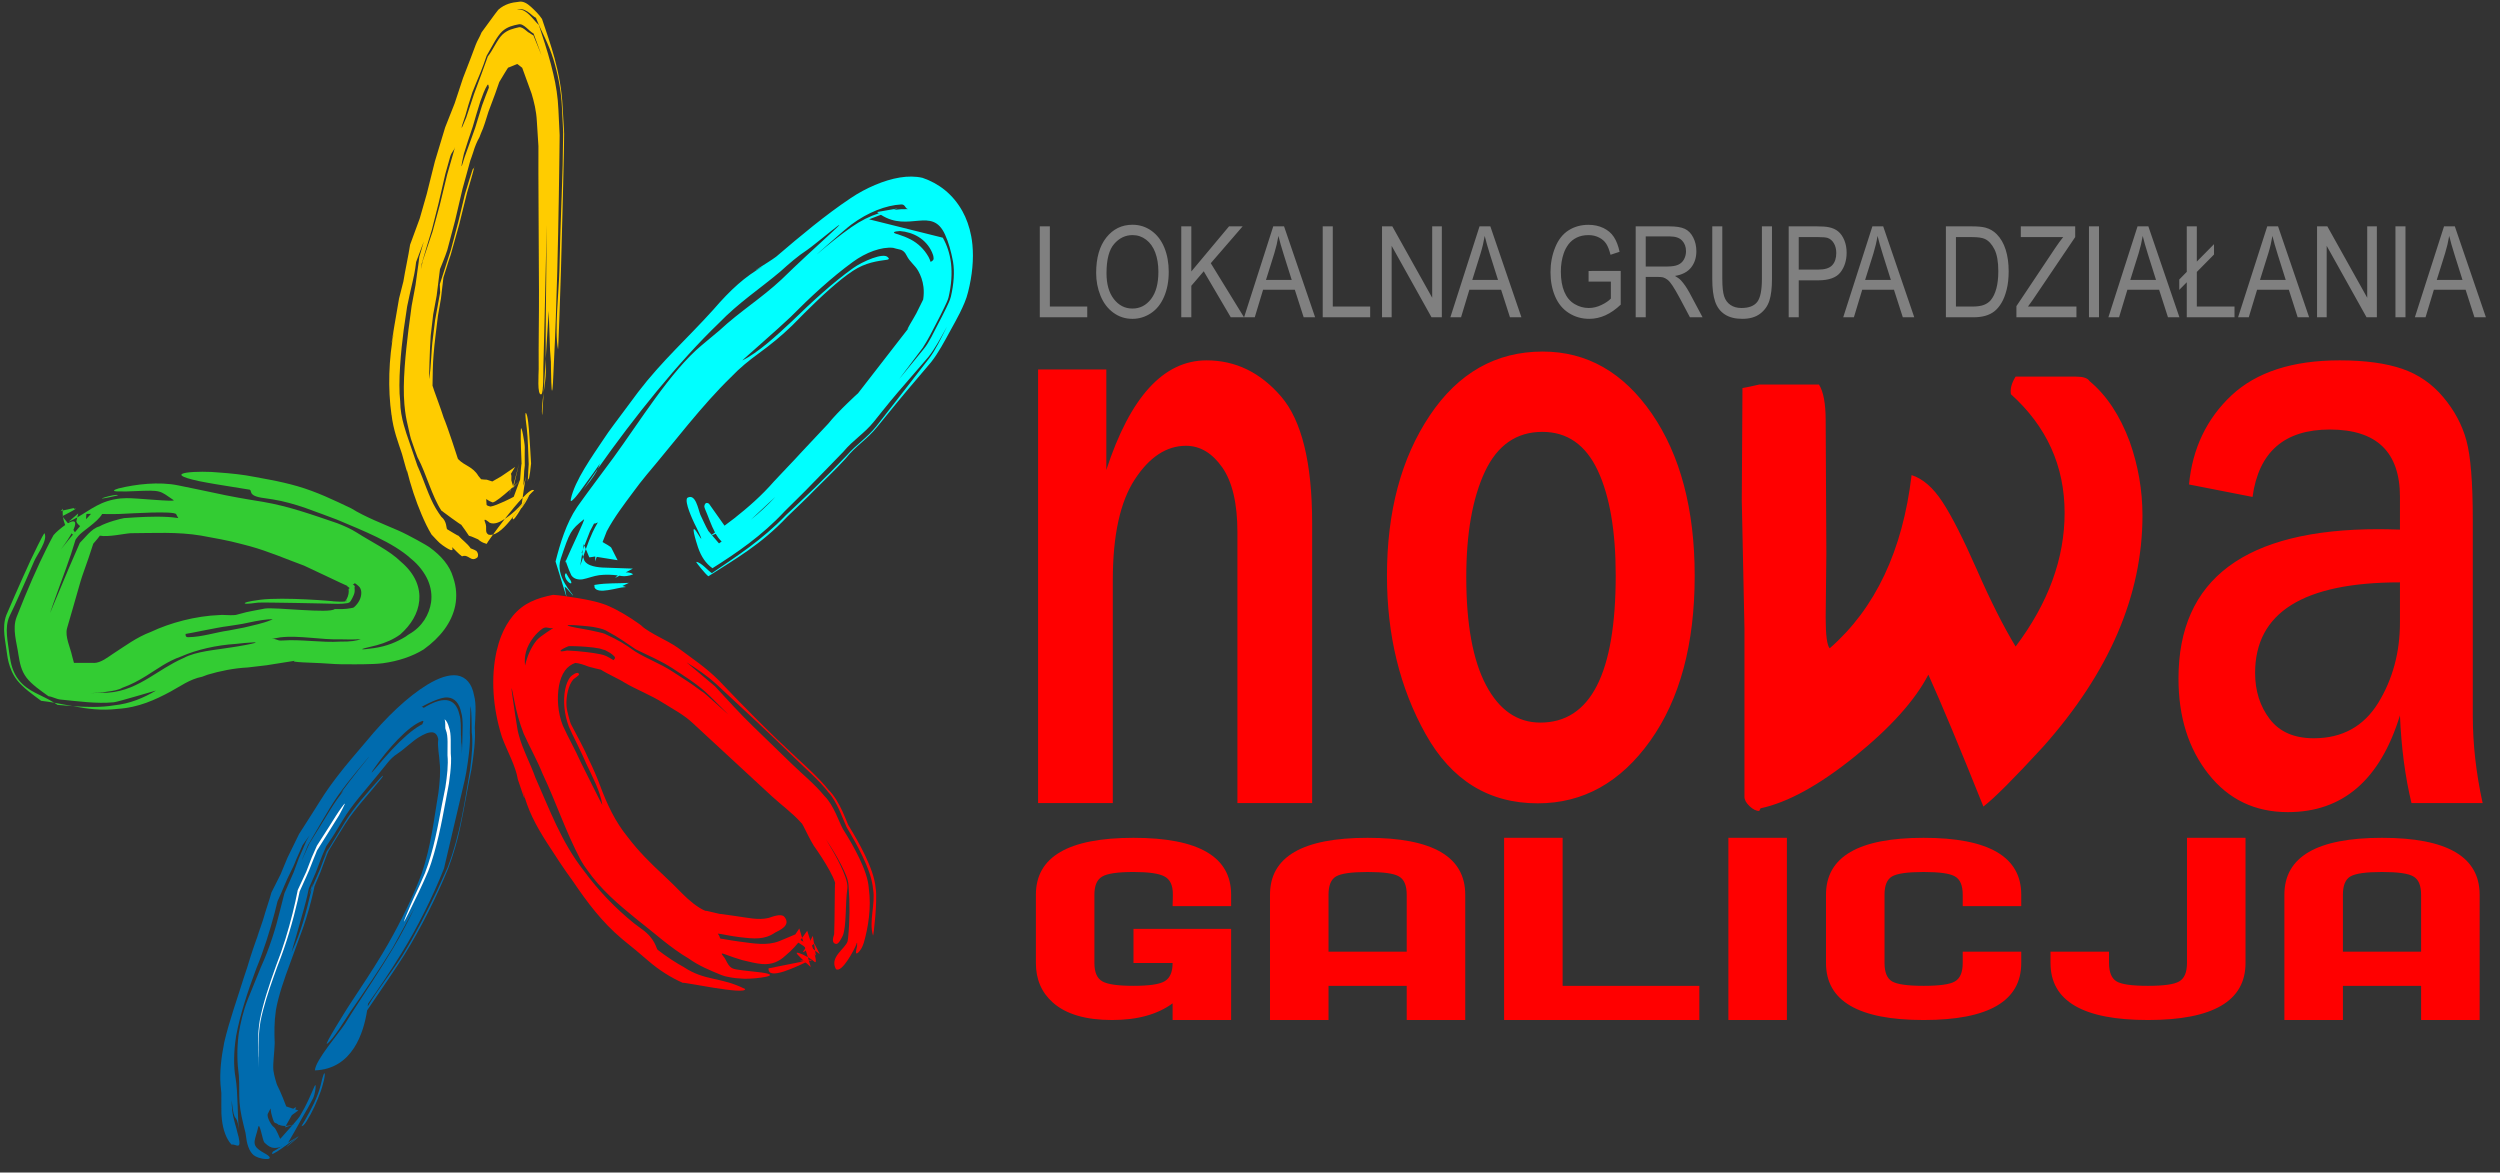 <?xml version="1.0" standalone="no"?><!DOCTYPE svg PUBLIC "-//W3C//DTD SVG 1.1//EN" "http://www.w3.org/Graphics/SVG/1.1/DTD/svg11.dtd"><svg viewBox="0 0 339 159" version="1.1" xmlns="http://www.w3.org/2000/svg" xmlns:xlink="http://www.w3.org/1999/xlink" xml:space="preserve" style="fill-rule:evenodd;clip-rule:evenodd;stroke-linejoin:round;stroke-miterlimit:1.414;"><rect x="0" y="0" width="339" height="159" fill="#333333" stroke="none"/><g id="Warstwa 1"><path d="M103.433,36.144c-2.39,1.335 -4.381,3.151 -6.679,5.816c-0.011,0.013 -0.021,0.024 -0.031,0.036c-3.386,3.765 -6.983,6.963 -10.195,11.17c-1.113,1.463 -2.193,2.98 -3.308,4.441c-0.5,0.655 -0.978,1.348 -1.443,2.05c-1.383,2.089 -3.867,5.528 -4.368,8.017c-0.063,0.264 -0.001,0.356 0.195,0.175c0.628,-0.536 1.269,-1.554 1.816,-2.278c0.662,-0.879 1.305,-1.8 1.942,-2.725c-0.116,0.257 -0.185,0.463 -0.293,0.707c4.878,-6.931 11.003,-14.556 16.411,-19.738c2.702,-2.8 5.56,-4.647 8.334,-6.992c1.187,-1.073 2.426,-2.147 3.641,-2.934c1.004,-0.669 6.91,-5.66 3.091,-2.15c-2.189,2.012 -4.381,4.015 -6.548,6.134c-2.77,2.594 -5.654,4.337 -8.43,6.926c-0.799,0.67 -1.606,1.352 -2.409,2.01c-4.22,3.509 -8.395,10.339 -11.992,15.271c-1.587,2.166 -3.208,4.278 -4.772,6.478c-0.047,0.067 -0.094,0.135 -0.141,0.203c-1.481,2.174 -2.317,4.999 -2.923,7.381l1.508,4.89l-0.276,-1.474l0.239,0.18l0.905,1.028c0.061,-0.176 -2.488,-2.562 -1.674,-4.986c1.239,-3.678 1.338,-3.919 3.138,-5.351c0.312,-0.25 -1.825,4.141 -2.455,5.65l0.135,0.409c0.185,0.524 0.385,1.03 0.61,1.508c0.333,0.51 0.919,0.636 1.527,0.561c0.747,-0.143 1.53,-0.471 2.267,-0.563c0.871,-0.103 1.71,-0.073 2.513,0.034c-0.041,0.033 -0.083,0.068 -0.122,0.105c-0.082,0.077 -0.163,0.161 -0.242,0.244l0.597,-0.315c0.1,0.015 0.199,0.031 0.297,0.048c0.455,0.078 0.983,-0.023 1.511,-0.207c0.057,-0.1 -0.394,-0.319 -0.97,-0.283l0.979,-0.517l-4.147,-0.145c-0.574,-0.04 -1.14,-0.116 -1.648,-0.317c-0.295,-0.126 -0.584,-0.294 -0.774,-0.598l-0.176,-0.525c-0.134,0.399 -0.266,0.798 -0.398,1.194l0.262,-1.596l-0.063,-0.189l0.164,-0.419l0.119,-0.728l0.085,0.204l0.765,-1.963l0.542,-1.032c0.128,0.028 0.276,-0.023 0.43,-0.114c0.077,-0.056 0.123,-0.096 0.043,0.038c-0.241,0.404 -0.459,0.816 -0.659,1.245c-0.35,0.754 -0.649,1.525 -0.924,2.298l0.464,1.115c0.103,0.022 0.598,-0.098 0.753,-0.104l0.07,0.012l-0.048,0.655l0.244,-0.624l2.821,0.454l-0.807,-1.598c-0.027,-0.252 -1.022,-0.707 -1.22,-0.862l-0.009,-0.007l0.569,-1.459c1.01,-1.899 2.339,-3.637 3.568,-5.292c0.597,-0.808 1.203,-1.616 1.834,-2.362c3.782,-4.462 7.463,-9.383 11.464,-13.266c1.19,-1.252 2.433,-2.246 3.676,-3.155c1.546,-1.127 3.093,-2.36 4.595,-3.822c2.207,-2.257 4.459,-4.492 6.749,-6.329c0.497,-0.396 1,-0.756 1.499,-1.091c1.739,-1.13 3.24,-1.311 4.805,-1.526l-0.124,-0.036l0.106,0c0.016,-0.001 0.036,-0.005 0.054,-0.024c0.075,-0.105 -0.062,-0.203 -0.091,-0.226c-0.542,-0.741 -3.456,0.531 -4.744,1.455c-2.782,1.99 -5.571,4.56 -8.261,7.178c-2.024,1.895 -4.639,4.313 -6.741,5.327c-0.124,0.054 4.992,-4.399 6.502,-5.854c2.737,-2.765 5.606,-5.406 8.454,-7.481c1.817,-1.336 3.926,-2.089 5.487,-1.929c0.156,0.034 0.549,0.167 0.817,0.21c0.487,0.079 0.801,0.384 1.038,0.88c0.4,0.813 1.108,1.26 1.545,2.04c0.342,0.611 0.613,1.327 0.715,2.191c0.059,0.517 0.049,1.084 -0.042,1.688l-0.03,0.063c-0.289,0.612 -0.594,1.218 -0.903,1.821c-0.29,0.566 -1.673,2.764 -1.015,1.955c-0.534,0.686 -1.068,1.372 -1.602,2.06c-1.771,2.278 -3.54,4.562 -5.308,6.847c0.112,-0.145 -2.841,2.584 -3.989,4.061l-3.628,3.862c-1.222,1.358 -2.481,2.609 -3.71,3.948c-1.747,2.01 -3.593,3.603 -5.454,5.074c-0.433,0.339 -0.866,0.662 -1.3,0.977l-2.108,-2.982c-0.178,-0.091 -0.473,-0.266 -0.621,0.275c-0.037,0.144 0.053,0.33 0.079,0.428c0.464,1.067 0.836,2.234 1.36,3.198l-0.454,0.323l-0.453,-0.529c-0.394,-0.683 -0.719,-1.455 -1.075,-2.184c-0.311,-0.792 -0.657,-2.976 -1.784,-2.296c-0.406,0.566 0.776,3.037 0.938,3.392c0.291,0.568 1.687,3.421 0.489,1.455c-1.158,-1.894 -0.217,1.108 0.032,1.854c0.434,1.276 1.066,2.199 1.963,2.835c3.271,-2.076 6.696,-4.382 9.822,-7.753c1.274,-1.275 2.562,-2.498 3.822,-3.824c1.365,-1.424 2.749,-2.784 4.109,-4.223c1.317,-1.59 2.84,-2.458 4.145,-4.084c0.385,-0.479 0.769,-0.959 1.153,-1.44c1.407,-1.764 2.869,-3.455 4.322,-5.117c0.632,-0.734 1.265,-1.467 1.898,-2.199c0.898,-1.119 1.651,-2.551 2.38,-3.852l0.087,-0.153l0.042,-0.069c0,0.003 -0.003,0.007 -0.004,0.009c-0.037,0.073 -0.075,0.146 -0.112,0.219c-0.679,1.321 -1.406,2.882 -2.284,4.034c-0.607,0.779 -1.212,1.559 -1.818,2.34c-1.77,2.28 -3.538,4.566 -5.318,6.829c-1.272,1.614 -2.734,2.487 -4.034,3.985c-1.429,1.506 -2.871,2.944 -4.322,4.378l-2.603,2.477c-0.438,0.4 -0.874,0.814 -1.31,1.229c-3.249,3.398 -6.685,5.582 -10.055,7.882c-0.54,-0.337 -1.445,-1.463 -2.113,-1.529c-0.113,0.008 1.277,1.707 1.639,1.956c3.643,-2.343 7.131,-4.288 10.694,-8.074c1.276,-1.24 2.562,-2.436 3.823,-3.735c1.292,-1.307 2.617,-2.542 3.887,-3.927c0.078,-0.086 0.157,-0.172 0.235,-0.258c1.329,-1.676 2.896,-2.575 4.237,-4.246c1.806,-2.221 3.616,-4.442 5.455,-6.591c0.628,-0.742 1.256,-1.483 1.886,-2.222c0.973,-1.238 1.798,-2.8 2.579,-4.23c0.439,-0.785 0.869,-1.578 1.282,-2.38c0.461,-0.936 0.904,-1.896 1.133,-2.865c0.585,-2.299 0.776,-4.485 0.596,-6.403c-0.038,-0.412 -0.095,-0.811 -0.167,-1.195c-0.244,-1.286 -0.657,-2.411 -1.191,-3.378c-1.283,-2.305 -3.201,-3.772 -5.408,-4.525c-1.914,-0.443 -4.159,-0.001 -6.46,0.973c-1.095,0.468 -2.212,1.05 -3.326,1.807c-3.37,2.254 -6.749,5.075 -10.071,7.918c-1.143,0.85 -4.384,2.732 -1.805,1.329ZM81.069,63.553c-0.222,0.505 -0.612,1.173 -1.93,2.803c0.617,-0.916 1.262,-1.853 1.93,-2.803ZM76.716,76.079c-0.046,0.109 -0.084,0.204 -0.113,0.28l0.078,-0.386l0.035,0.106ZM79.073,75.518l-0.136,-0.402l0.1,-0.608l0.205,-0.524l0.197,0.473c-0.126,0.353 -0.247,0.708 -0.366,1.061ZM96.553,72.588l0.498,-0.211c0.231,0.398 0.493,0.757 0.804,1.053l-0.359,0.255l-0.943,-1.097ZM101.811,70.477c1.7,-1.589 3.362,-3.142 3.304,-3.076c-1.076,1.158 -2.183,2.161 -3.305,3.076ZM123.121,28.357c-0.632,-0.013 -1.276,0.019 -1.932,0.108l0.519,-0.198l-2.78,0.485c0.078,0.061 0.155,0.118 0.232,0.174c-1.193,0.383 -2.427,0.982 -3.704,1.869c-1.553,1.082 -3.101,2.347 -4.635,3.652c-0.592,0.503 3.672,-3.29 4.626,-4c2.275,-1.685 4.708,-2.614 6.757,-2.724c0.576,-0.024 0.482,0.523 0.917,0.634ZM125.202,47.031c0.643,-0.979 1.197,-2.099 1.741,-3.147c0.374,-0.715 0.74,-1.435 1.089,-2.162c0.21,-0.443 0.479,-0.961 0.593,-1.419c0.388,-1.66 0.491,-3.221 0.333,-4.589c-0.163,-1.368 -0.569,-2.518 -1.116,-3.481l-9.999,-2.493l1.609,-0.613c3.79,2.454 6.929,-1.207 8.698,2.691c0.476,1.046 0.814,2.271 1.059,3.556c0.007,0.035 0.012,0.071 0.02,0.106c0.231,1.365 0.112,3.023 -0.289,4.741c-0.125,0.518 -0.418,1.091 -0.656,1.592c-0.357,0.736 -0.732,1.464 -1.116,2.186c-0.543,1.032 -1.186,2.461 -1.911,3.326c-0.618,0.759 -1.236,1.519 -1.855,2.275c-0.114,0.139 -1.545,1.891 -1.436,1.743c0.459,-0.615 0.923,-1.221 1.385,-1.831c0.6,-0.791 1.202,-1.578 1.794,-2.381c0.019,-0.03 0.044,-0.066 0.057,-0.1ZM126.194,35.516c-0.027,-0.145 -0.232,-0.587 -0.282,-0.676c-0.601,-1.069 -1.453,-1.857 -2.409,-2.362c-0.552,-0.288 -1.134,-0.512 -1.731,-0.704c-0.907,-0.217 -0.615,-0.406 0.256,-0.444c1.775,0.142 3.525,1.034 4.352,2.877c0.106,0.239 0.214,0.512 0.218,0.849c-0.001,0.288 -0.314,0.396 -0.404,0.46" style="fill:#0ff;fill-rule:nonzero;"/><path d="M80.655,79.428c-0.049,-0.029 -0.099,-0.058 -0.148,-0.089c0.076,-0.016 0.151,-0.03 0.226,-0.043c1.568,-0.267 3.026,-0.162 4.544,-0.261c-0.151,0.063 -0.56,0.287 -0.878,0.422c0.295,0.072 0.632,0.159 0.349,0.161c-0.927,0.005 -3.763,1.07 -4.145,0.003c-0.017,-0.056 0.004,-0.126 0.052,-0.193ZM85.277,79.035l0.053,-0.004c0.016,-0.02 -0.006,-0.016 -0.053,0.004ZM84.059,79.366l0.004,-0.006c-0.008,0.001 -0.009,0.003 -0.004,0.006" style="fill:#0ff;fill-rule:nonzero;"/><path d="M76.757,77.716c0.125,0.201 0.249,0.405 0.368,0.614c0.713,0.95 0.208,1 -0.303,0.303c-0.062,-0.107 -0.413,-0.686 -0.073,-0.912c0.003,-0.002 0.005,-0.004 0.008,-0.005" style="fill:#0ff;fill-rule:nonzero;"/><path d="M116.037,33.542c-0.155,0.095 -0.311,0.194 -0.466,0.299c-2.181,1.47 -4.376,3.273 -6.514,5.193c-0.754,0.677 -1.505,1.376 -2.248,2.102c-2.697,2.533 -5.519,4.448 -8.163,7.233c-0.22,0.214 -0.439,0.43 -0.658,0.646c-1.516,1.494 -11.474,13.098 -11.361,12.956c3.831,-4.857 7.702,-9.716 11.833,-13.849c1.925,-2.079 3.973,-3.662 5.969,-5.39c0.749,-0.649 1.497,-1.311 2.234,-2.023c2.855,-2.865 5.899,-5.617 8.876,-7.573c0.251,-0.165 0.501,-0.313 0.751,-0.448c1.919,-1.023 0.791,-0.016 -0.253,0.854" style="fill:#0ff;fill-rule:nonzero;"/><path d="M125.991,41.443c-0.244,0.524 -0.499,1.044 -0.76,1.561c-0.23,0.455 -1.553,2.735 -1.212,2.326c-0.591,0.751 -1.185,1.499 -1.78,2.243l-5.313,6.531c-0.034,0.041 -0.069,0.085 -0.103,0.126c0.075,-0.174 -3.376,3.026 -4.082,3.902c-0.721,0.737 -2.641,2.575 -3.8,3.787c-1.03,1.062 -2.075,2.068 -3.106,3.125c-0.222,0.227 -0.444,0.462 -0.662,0.703c-0.612,0.723 -2.799,3.489 -0.806,1.476c0.283,-0.288 0.565,-0.581 0.844,-0.883c1.299,-1.334 2.619,-2.582 3.924,-3.895c0.884,-0.902 1.778,-1.77 2.67,-2.641c0.494,-0.484 0.986,-0.977 1.476,-1.478c1.09,-1.349 2.621,-2.673 3.821,-3.608c1.672,-2.043 3.335,-4.107 4.991,-6.181c0.135,-0.17 0.271,-0.341 0.406,-0.511c0.606,-0.772 1.209,-1.548 1.811,-2.327c-0.151,0.18 1.016,-1.95 1.295,-2.503c0.333,-0.663 0.661,-1.33 0.967,-2.004c0.107,-0.235 0.287,-0.799 0.265,-0.628c0.015,-0.077 0.029,-0.154 0.042,-0.231c-0.064,0.159 -0.131,0.318 -0.201,0.475c0.084,-0.636 -0.185,-0.108 -0.422,0.27c-0.089,0.12 -0.177,0.242 -0.265,0.365ZM124.31,45.699l0.008,-0.01l-0.008,0.01ZM126.837,40.564c-0.004,0.035 -0.018,0.1 -0.041,0.203c0.014,-0.067 0.028,-0.135 0.041,-0.203ZM126.796,40.767l-0.002,0.01l0.002,-0.01Z" style="fill:#0ff;fill-rule:nonzero;"/><path d="M61.433,78.257c-0.434,-1.51 -1.562,-2.88 -3.23,-4.076c-0.19,-0.157 -2.783,-1.628 -4.109,-2.208c-2.171,-0.948 -4.55,-1.852 -6.477,-3.045c-2.338,-1.112 -4.685,-2.249 -7.292,-3.001c-1.236,-0.354 -2.499,-0.643 -3.771,-0.882c-0.654,-0.111 -1.305,-0.231 -1.954,-0.364c-1.6,-0.326 -3.252,-0.488 -4.864,-0.606c-2.504,-0.27 -8.451,-0.064 -2.733,1.17c0.751,0.162 1.516,0.274 2.272,0.413c1.51,0.265 3.028,0.473 4.538,0.734c0.478,0.086 -0.36,0.86 2.013,1.151c0.387,0.055 0.774,0.111 1.16,0.173c3.064,0.492 5.894,1.72 8.709,2.746c3.469,1.476 7.606,3.067 10.079,5.333c0.97,0.772 1.803,1.87 2.243,2.872c0.438,1.008 0.575,2.036 0.436,3.02c-0.242,1.613 -1.171,3.284 -2.963,4.301c-0.173,0.098 -0.318,0.218 -0.472,0.328c-1.223,0.752 -2.583,1.318 -4.301,1.569c-2.054,0.29 -2.181,0.195 -0.156,-0.263c0.175,-0.04 0.348,-0.082 0.518,-0.128c1.233,-0.333 2.319,-0.822 3.194,-1.462c1.465,-1.298 2.408,-2.837 2.579,-4.563c0.08,-0.863 -0.046,-1.754 -0.42,-2.633c-0.406,-0.94 -1.1,-1.846 -2.05,-2.648c-1.547,-1.538 -4.005,-2.686 -5.999,-3.967c-0.782,-0.5 -1.718,-0.913 -2.643,-1.271c-3.292,-1.12 -6.546,-2.295 -10.062,-2.897c-2.255,-0.36 -4.51,-0.747 -6.737,-1.245c-1.578,-0.355 -3.172,-0.643 -4.754,-0.985c-2.627,-0.55 -5.8,-0.158 -8.091,0.403c-0.65,0.194 -1.05,0.418 0.035,0.412c0.709,0.024 1.41,-0.007 2.104,-0.038c3.754,-0.164 3.365,-0.084 5.3,1.212c0.458,0.301 -5.221,-0.297 -6.35,-0.262c-0.281,0.01 -0.561,0.024 -0.839,0.039c-2.723,0.288 -4.051,1.536 -5.867,2.569l-0.115,0.473c-0.039,0.192 0.206,0.479 0.499,0.706c-1.023,1.193 -2.052,2.463 -2.594,3.148c2.869,-3.82 2.357,-4.877 -0.315,-2.6c-0.251,0.215 -0.489,0.439 -0.695,0.677c-0.668,1.215 -1.263,2.452 -1.853,3.691c-0.724,1.552 -1.404,3.118 -2.055,4.691c-0.378,0.912 -0.746,1.827 -1.106,2.744c-0.611,1.624 0.032,3.447 0.268,5.163c0.17,1.021 0.346,2.08 1.096,3.06c0.728,0.935 1.89,1.722 2.969,2.501c0.54,0.058 1.06,0.393 1.645,0.45c2.399,0.234 4.883,0.592 7.205,0.367c0.49,-0.023 5.843,-1.657 5.708,-1.574c-1.612,0.947 -3.457,1.768 -5.734,2c-1.7,0.283 -3.635,0.235 -5.526,0.101c1.943,0.359 3.844,0.633 6.104,0.366c2.803,-0.175 5.081,-1.237 7.102,-2.318c1.3,-0.695 2.638,-1.708 4.33,-2.039c0.261,-0.078 0.482,-0.199 0.748,-0.277c1.667,-0.492 3.522,-0.883 5.433,-0.979c0.841,-0.093 1.68,-0.196 2.519,-0.295c1.315,-0.201 2.624,-0.412 3.932,-0.624c-1.122,0.214 2.721,0.283 3.476,0.335c1.269,0.086 2.55,0.182 3.799,0.151c0.164,0.008 3.265,0.04 4.614,-0.142c2.118,-0.294 3.998,-0.933 5.512,-1.867c2.258,-1.624 3.809,-3.62 4.283,-5.933c0.246,-1.24 0.169,-2.543 -0.279,-3.834l-0.016,-0.043ZM10.479,70.158c-0.37,0.211 -0.762,0.413 -1.189,0.596l1.32,-1.132l-0.131,0.536ZM11.677,70.405c-0.006,-0.234 0.003,-0.47 0.048,-0.711c0.038,-0.018 0.267,-0.021 0.617,-0.017c-0.21,0.223 -0.433,0.468 -0.665,0.728ZM13.849,69.701c1.039,0.015 2.249,0.02 3.125,-0.045c0.565,-0.013 6.582,-0.412 6.915,0.065c0.313,0.791 0.754,0.485 -1.157,0.377c-1.999,-0.107 -3.967,0.025 -5.898,0.158c-0.388,0.051 -2.348,0.546 -3.382,1.137c-1.045,0.252 -2.058,1.691 -2.625,2.215c-0.424,0.952 -1.042,2.383 -1.529,3.519c-0.664,1.568 -1.319,3.139 -1.973,4.71c-0.05,0.121 -0.568,1.392 -0.529,1.267c0.142,-0.43 0.289,-0.859 0.438,-1.287c0.556,-1.593 1.159,-3.175 1.728,-4.765c0.463,-1.28 0.901,-2.568 1.282,-3.868c0.057,-0.12 0.266,-0.348 0.374,-0.495c0.469,-0.62 2.608,-1.877 3.231,-2.988ZM13.542,72.636c1.114,0.224 3.364,-0.289 4.171,-0.333c3.137,-0.01 6.331,-0.212 9.534,0.322c1.809,0.335 3.662,0.648 5.433,1.126c0.413,0.112 0.829,0.221 1.244,0.327c2.532,0.702 4.889,1.737 7.311,2.622c0.524,0.224 5.619,2.67 5.871,2.753c-0.166,0.021 0.484,0.317 0.274,0.333c-0.029,0.003 -0.055,0.009 -0.07,0.024c-0.076,0.082 -0.016,0.259 -0.017,0.355c-0.009,0.496 -0.174,0.98 -0.501,1.396l-0.01,0.001c-0.491,0.055 -1.055,0.01 -1.565,-0.017c0.191,-0.023 -6.707,-0.616 -9.897,-0.222c-0.138,0.027 -2.101,0.248 -2.131,0.479c0.01,0.18 1.663,-0.067 1.776,-0.084c0.696,-0.068 9.792,0.135 9.594,0.137c0.794,0.022 1.786,0.072 2.538,-0.069c0.143,-0.027 0.242,-0.071 0.338,-0.14c0.114,-0.096 0.587,-0.905 0.652,-1.373c0.023,-0.18 0.011,-0.361 -0.009,-0.545c-0.009,-0.092 0.019,-0.166 0.04,-0.252l-0.296,-0.269c0.097,0.037 0.138,0.027 0.171,-0.032c0.041,-0.074 0.17,0.011 0.065,-0.121c0.157,0.06 0.628,0.446 0.73,0.598c0.159,0.24 0.202,0.501 0.204,0.744c0,0.718 -0.379,1.404 -0.979,1.938c-0.12,0.092 -0.214,0.088 -0.504,0.146c-0.657,0.13 -1.408,0.119 -2.119,0.105c-0.679,0.638 -7.95,-0.264 -9.462,-0.068c-1.113,0.23 -2.313,0.395 -3.364,0.714c-0.189,0.058 -0.383,0.11 -0.583,0.153c-0.264,0.046 -1.12,0.046 -1.665,0.004c-0.165,-0.012 -0.329,0 -0.49,0.007c-3.353,0.123 -6.783,1.073 -9.342,2.278c-1.986,0.745 -3.556,1.951 -5.192,3.002c-0.577,0.369 -1.601,1.224 -2.565,1.223c0.104,-0.03 -1.261,-0.006 -2.698,-0.01c-0.068,-0.289 -0.224,-0.806 -0.253,-0.941c-0.243,-1.161 -0.978,-2.597 -0.693,-3.723c0.272,-0.936 0.543,-1.873 0.812,-2.81c0.346,-1.192 0.689,-2.385 1.026,-3.579c0.122,-0.42 0.268,-0.835 0.413,-1.25c0.452,-1.283 0.914,-2.565 1.313,-3.861c0.033,-0.052 0.51,-0.557 0.895,-1.088ZM46.837,81.555l0.192,-0.129c-0.004,0.024 0.009,0.033 0.013,0.054c0.005,0.03 -0.065,0.044 -0.095,0.053c-0.035,0.009 -0.072,0.016 -0.11,0.022ZM9.876,95.756c-0.703,-0.049 -1.4,-0.111 -2.076,-0.172c-0.148,-0.105 -0.297,-0.202 -0.445,-0.295c0.869,0.148 1.699,0.315 2.521,0.467ZM7.355,95.289c-1.774,-1.112 -3.506,-1.455 -4.805,-3.075c-0.854,-1.084 -1.079,-2.244 -1.256,-3.379c-0.2,-1.782 -0.746,-3.656 0.013,-5.314c0.006,-0.013 0.012,-0.026 0.019,-0.04c0.451,-0.892 0.847,-1.804 1.255,-2.71c0.701,-1.559 1.394,-3.121 2.06,-4.69c0.364,-0.846 1.858,-2.8 1.4,-3.77c-0.089,-0.127 -1.66,3.166 -1.891,3.659c-0.715,1.556 -1.41,3.118 -2.098,4.682c-0.397,0.908 -0.792,1.817 -1.182,2.727c-0.668,1.724 -0.104,3.624 0.106,5.452c0.051,0.319 0.104,0.64 0.188,0.96c0.225,0.844 0.549,1.684 1.182,2.48c0.824,1.022 2.059,1.891 3.232,2.76c0.614,0.07 1.204,0.16 1.777,0.258ZM36.868,86.638c-0.19,0.022 0.762,-0.143 1.135,-0.213c2.585,-0.297 5.526,0.349 8.181,0.268c0.926,0.035 1.849,0.038 2.743,-0.033c-0.551,0.231 -1.379,0.363 -2.805,0.343c-2.542,0.16 -5.26,-0.335 -7.797,-0.153c-0.06,0.005 -0.123,0.01 -0.186,0.006c-0.496,0.051 -0.747,-0.294 -1.271,-0.218ZM16.594,93.261c1.202,-0.43 2.237,-0.998 3.223,-1.606c1.499,-0.927 2.895,-1.996 4.752,-2.64c2.108,-0.929 4.789,-1.537 7.453,-1.705c0.764,-0.08 1.531,-0.174 2.316,-0.204c0.334,-0.023 0.481,-0.001 0.115,0.108c-0.705,0.18 -1.462,0.302 -2.199,0.434c-0.251,0.036 -0.5,0.074 -0.747,0.117c-2.23,0.376 -4.859,0.52 -6.628,1.471c-0.044,0.018 -0.088,0.038 -0.131,0.057c-1.676,0.753 -3.055,1.723 -4.54,2.619c-1.552,0.933 -3.327,1.871 -5.608,2.017c-0.001,0 -2.55,0.067 -2.354,0.059c0.78,-0.024 1.565,-0.059 2.294,-0.198c0.678,-0.079 1.554,-0.227 2.054,-0.529ZM25.163,85.962c0.454,-0.045 4.442,-0.909 5.684,-1.047c0.402,-0.058 0.864,-0.126 1.287,-0.197c0.256,-0.043 0.512,-0.085 0.768,-0.127c1.138,-0.228 2.306,-0.516 3.524,-0.609c0.302,-0.009 0.828,-0.053 0.302,0.105c-1.062,0.445 -2.445,0.717 -3.641,1.01c-0.683,0.14 -1.369,0.273 -2.063,0.397c-1.798,0.249 -3.628,0.888 -5.524,0.911c-0.425,-0.003 -0.306,-0.371 -0.337,-0.444" style="fill:#3c3;fill-rule:nonzero;"/><path d="M10.057,68.993c0.083,-0.008 0.168,-0.015 0.252,-0.021c-0.554,0.359 -1.175,0.67 -1.788,0.985c-0.025,-0.243 -0.029,-0.486 -0.014,-0.73c0.018,-0.005 0.036,-0.01 0.055,-0.014l1.424,-0.315l0.071,0.095ZM8.521,69.957l-0.04,0.02c-0.003,0.021 0.019,0.065 0.058,0.126c-0.007,-0.049 -0.013,-0.097 -0.018,-0.146ZM8.539,70.103c0.205,0.316 0.896,1.089 1.17,1.451c0.083,0.11 0.897,1.119 0.637,1.197c-0.597,-0.111 -1.408,-1.305 -1.547,-1.657c-0.129,-0.336 -0.214,-0.664 -0.26,-0.991ZM8.507,69.227c0.006,-0.084 0.013,-0.167 0.023,-0.251c-0.44,0.601 -0.51,0.376 -0.023,0.251" style="fill:#3c3;fill-rule:nonzero;"/><path d="M15.967,67.179c-4.84,1.116 -0.002,-0.384 0,-0.008c0,0.003 0,0.005 0,0.008" style="fill:#3c3;fill-rule:nonzero;"/><path d="M45.077,84.041c0.072,0.001 0.145,0.001 0.217,0.001c1.038,0.049 2.132,0.083 3.123,-0.033c0.694,-0.085 1.31,-0.271 1.809,-0.573c0.072,-0.052 0.522,-0.449 0.706,-0.665c0.499,-0.594 0.81,-1.273 0.863,-1.992c0.032,-0.465 -0.047,-0.948 -0.287,-1.417c-0.213,-0.412 -0.552,-0.801 -1.009,-1.136c-0.864,-0.604 -1.798,-1.115 -2.801,-1.617c-1.641,-0.822 -3.349,-1.571 -5.025,-2.355c-2.604,-1.019 -5.135,-2.243 -7.957,-2.897l-1.04,-0.246c0.348,0.078 0.697,0.152 1.046,0.227c2.933,0.624 5.592,1.828 8.321,2.833c2.568,1.108 5.653,2.189 7.745,3.73c0.573,0.414 1.025,0.887 1.305,1.398c0.123,0.227 0.215,0.459 0.278,0.691c0.081,0.295 0.113,0.591 0.105,0.882c-0.037,1.144 -0.651,2.222 -1.678,3.045c-0.529,0.355 -1.264,0.58 -2.027,0.689c-0.97,0.135 -2.011,0.11 -3.038,0.048c-0.257,-0.007 -0.506,-0.007 -0.764,-0.022c-2.574,-0.159 -1.173,-0.329 0.108,-0.591" style="fill:#3c3;fill-rule:nonzero;"/><path d="M17.07,89.637c-0.051,0.036 -0.104,0.071 -0.155,0.107c-0.904,0.616 -2.07,1.48 -3.543,1.541c-1.303,0.092 -2.618,0.042 -3.949,-0.077c-0.25,-0.184 -0.776,-0.537 -0.738,-0.746c0.097,-0.459 -0.161,-1.059 -0.229,-1.533c-0.134,-1.052 -1.016,-2.985 -0.264,-3.905c0.068,-0.187 0.136,-0.374 0.201,-0.561c0.238,-0.693 0.563,-1.548 0.342,-2.309c-0.042,-0.146 -0.144,-0.183 -0.249,-0.056c-0.195,0.222 -0.271,0.511 -0.36,0.766c-0.228,0.665 -0.486,1.322 -0.749,1.977c-0.661,0.938 -0.089,2.479 0.037,3.544c0.022,0.177 0.044,0.354 0.064,0.532c0.077,0.58 0.101,1.205 0.359,1.787c0.056,0.122 0.144,0.244 0.253,0.365c-0.152,-0.018 -0.305,-0.036 -0.457,-0.055c0.113,0.03 0.32,0.093 0.56,0.163c0.451,0.448 1.165,0.877 1.638,1.226c0.201,0.023 1.881,-0.401 2.998,-0.451c0.185,-0.008 0.37,-0.022 0.547,-0.047c1.762,-0.149 3.031,-0.984 4.165,-1.749c0.57,-0.385 1.121,-0.782 1.684,-1.172c-0.716,0.22 -1.427,0.447 -2.155,0.653ZM7.633,91.014l-0.09,-0.011c-0.018,-0.014 0.017,-0.008 0.09,0.011" style="fill:#3c3;fill-rule:nonzero;"/><path d="M35.201,126.226c-0.666,1.727 -1.167,3.252 -1.689,4.994l-0.384,1.143c-0.924,2.987 -2.048,6.078 -2.717,8.966c-0.422,2.097 -0.625,4.031 -0.511,5.707c0.027,0.399 0.067,0.785 0.114,1.164c0.01,0.104 0.012,1.432 0.001,1.937c-0.013,0.598 0.012,1.165 0.074,1.691c0.165,1.407 0.606,2.635 1.295,3.366c0.615,-0.088 1.378,0.835 0.972,-1.02c-0.023,-0.109 -0.066,-0.199 -0.089,-0.31c-0.25,-1.141 -0.65,-2.096 -0.784,-3.373c-0.044,-0.419 -0.066,-0.862 -0.072,-1.318c0.376,3.658 0.633,1.423 0.976,3.919c-0.208,-1.975 -0.101,-4.884 -0.45,-6.964c-0.284,-1.577 -0.248,-3.495 0.075,-5.628c0.53,-2.879 1.559,-6.019 2.734,-9.144c1.056,-2.574 1.849,-5.148 2.504,-7.61c0.124,-0.509 0.251,-1.02 0.382,-1.532c0.662,-1.391 1.127,-2.729 1.86,-4.151c0.066,-0.145 0.16,-0.316 0.25,-0.5c0.161,-0.329 0.289,-0.678 0.421,-1.008c0.292,-0.647 0.572,-1.299 0.86,-1.947l0.96,-1.349c-0.144,0.254 -0.29,0.507 -0.436,0.76c-0.299,0.746 -0.696,1.556 -1.012,2.321c-0.235,0.649 -0.482,1.303 -0.722,1.954c-0.374,0.865 -0.837,1.91 -1.25,2.843c-0.156,0.716 -0.411,1.519 -0.574,2.254c-0.584,2.428 -1.426,5.156 -2.606,7.735c-0.594,1.433 -1.164,2.864 -1.742,4.295c-0.655,1.635 -1.036,3.297 -1.27,4.75c-0.278,2.163 -0.21,3.99 0.019,5.695c0.091,1.161 0.003,2.5 0.095,3.664c0.103,1.281 0.388,2.377 0.654,3.478c0.122,0.374 0.196,0.796 0.247,1.251c0.134,1.166 0.563,2.202 1.282,2.554c0.954,0.512 3.094,0.578 1.083,-0.501c-0.194,-0.105 -0.379,-0.227 -0.558,-0.357c-1.159,-0.814 -0.545,-1.462 -0.187,-3.09c0.187,-0.873 0.596,1.782 0.829,2.039c0.29,0.286 0.596,0.555 0.974,0.686c0.582,0.193 1.32,-0.043 2.095,-0.362c0.088,-0.132 1.792,-3.09 2.179,-3.836c0.461,-0.773 0.948,-1.645 1.372,-2.47c0.294,-0.583 0.512,-2.343 0.18,-1.601c-0.608,1.384 -1.087,2.566 -1.913,3.916c-0.091,0.213 -0.512,0.715 -1.008,1.276c0.108,-0.028 0.22,-0.058 0.335,-0.091l-0.356,0.115c-0.606,0.685 -1.319,1.453 -1.678,1.884c-0.082,0.012 -0.49,-1.292 -0.901,-1.607c-0.195,-0.066 -1.017,-1.307 -0.787,-1.812c0.612,-1.087 0.188,-0.808 0.574,0.394c0.092,0.28 0.221,0.961 0.529,0.902c0.107,0.077 0.216,0.14 0.326,0.192c-0.048,0.056 -0.089,0.104 -0.123,0.142l0.168,-0.122c0.298,0.133 0.607,0.181 0.948,0.166l0.826,-1.463l0.88,-0.642l-0.436,-0.143l0.149,-0.263c-0.083,-0.028 -0.225,0.044 -0.402,0.18l-0.95,-0.311c0.002,-0.032 -0.802,-2.098 -1.238,-2.906c-0.056,-0.114 -0.433,-1.308 -0.506,-2.001c-0.042,-0.477 -0.013,-1.035 0.035,-1.593c0.06,-0.705 0.119,-1.409 0.144,-2.084c-0.056,-1.388 -0.078,-2.816 0.159,-4.452c0.338,-1.957 1.135,-4.256 1.933,-6.387l1.801,-4.934c0.537,-1.592 0.987,-3.16 1.33,-4.673c0.057,-0.274 0.115,-0.548 0.171,-0.822l0.777,-1.839c0.28,-0.78 0.596,-1.576 0.878,-2.36c0.031,-0.074 0.125,-0.3 0.231,-0.552l0.602,-0.998c0.217,-0.357 0.438,-0.711 0.658,-1.064c0.352,-0.568 0.706,-1.136 1.059,-1.703c1.373,-2.126 3.048,-3.849 4.538,-5.709c0.067,-0.087 0.525,-0.606 0.548,-0.74c0.016,-0.154 -0.482,0.413 -0.527,0.464c-1.524,1.732 -3.353,3.69 -4.683,5.871c-0.348,0.572 -0.696,1.144 -1.044,1.716c-0.445,0.729 -0.888,1.458 -1.332,2.188l-0.43,0.999c-0.055,0.145 -0.351,0.96 -0.495,1.338c-0.388,0.878 -0.767,1.757 -1.153,2.636l-0.148,0.671c-0.571,2.405 -1.32,5.395 -2.578,7.99c-0.072,0.144 1.714,-5.787 2.132,-7.668c0.064,-0.314 0.13,-0.629 0.195,-0.942l0.948,-2.18c0.276,-0.741 0.572,-1.488 0.85,-2.23c0.062,-0.145 0.426,-0.984 0.583,-1.352c0.083,-0.138 0.709,-1.003 1.139,-1.714c0.347,-0.574 0.694,-1.148 1.04,-1.721c1.369,-2.279 3.171,-4.193 4.719,-6.12c0.441,-0.567 0.896,-1.087 1.338,-1.649c0.474,-0.604 0.921,-1.004 1.4,-1.314c0.957,-0.628 1.956,-1.647 2.922,-2.24c0.657,-0.402 1.322,-0.71 1.837,-0.655c0.418,0.051 0.665,0.39 0.783,0.909c-0.15,1.033 0.159,2.312 0.188,3.231c0.142,1.16 0.005,2.584 -0.163,4.014c-0.597,3.494 -0.963,7.161 -2.291,11.037c-1.151,3.075 -2.854,6.56 -4.559,9.533c-0.248,0.43 -0.498,0.857 -0.751,1.282c-1.47,2.458 -3.069,4.81 -4.62,7.182c-0.289,0.469 -3.363,5.33 -2.88,5.039c0.826,-0.587 2.486,-3.326 3.17,-4.361c1.96,-2.812 3.91,-5.702 5.74,-8.679c0.178,-0.285 3.021,-5.542 2.952,-5.397c-0.884,1.828 -1.829,3.695 -2.887,5.442c-1.772,2.952 -3.66,5.788 -5.517,8.648c-0.344,0.563 -0.696,1.12 -1.05,1.672c-0.786,1.219 -4.011,4.922 -4.061,6.287c5.147,-0.193 6.625,-5.206 7.082,-8.142c1.397,-2.023 4.242,-6.218 5.001,-7.446c2.278,-3.668 4.435,-7.96 6.024,-11.869c0.667,-1.787 1.184,-3.579 1.548,-5.255c0.59,-2.754 1.014,-5.407 1.582,-8.148c0.305,-1.984 0.567,-3.992 0.444,-5.627c0.072,-1.435 0.234,-3.216 -0.102,-4.368c-0.282,-1.569 -1.087,-2.499 -2.264,-2.694c-0.556,-0.087 -1.186,-0.009 -1.856,0.198c-0.692,0.218 -1.423,0.571 -2.175,1.022c-2.695,1.635 -5.627,4.433 -8.31,7.701c-1.334,1.571 -2.676,3.105 -3.974,4.799c-0.78,1.022 -1.546,2.09 -2.254,3.226c-0.355,0.566 -0.712,1.13 -1.069,1.694c-0.608,0.959 -1.219,1.914 -1.831,2.867c-0.487,1.053 -1.063,2.121 -1.558,3.185c-0.312,0.75 -0.619,1.5 -0.934,2.251c-0.07,0.144 -0.909,1.79 -1.246,2.475c-0.319,1.173 -0.789,2.454 -1.121,3.651c-0.425,1.345 -1.284,3.589 -0.489,1.562ZM32.387,153.092c0.021,0.147 0.041,0.31 0.062,0.491c-0.023,-0.156 -0.043,-0.32 -0.062,-0.491ZM39.714,152.513l-0.021,0.024l-1.059,0.342l0.115,-0.203c0.294,-0.013 0.612,-0.072 0.965,-0.163ZM44.35,115.456l-0.444,0.73l0.663,-1.239l-0.219,0.509ZM42.272,120.429c-0.137,0.314 -0.275,0.628 -0.414,0.941l0.568,-1.637l-0.154,0.696ZM49.86,136.468c0.017,-0.127 0.031,-0.247 0.043,-0.361c1.555,-2.2 3.076,-4.473 4.516,-6.808c2.201,-3.545 4.279,-7.739 5.781,-11.509l2.789,-11.894c0.068,-0.376 0.148,-0.76 0.231,-1.145c0.31,-1.887 0.583,-3.802 0.491,-5.369c0.011,-0.176 0.077,-3.745 0.095,-3.65c0.185,1.053 0.126,2.343 0.162,3.541c0.187,1.417 0.005,3.234 -0.208,5c-0.733,4.223 -1.265,8.625 -3.067,13.36l-1.452,3.196c-1.424,2.904 -2.9,5.858 -4.61,8.618c-1.184,1.919 -3.381,4.688 -4.771,7.021ZM46.599,107.176c-0.626,0.824 -1.233,1.684 -1.802,2.603c-0.351,0.57 -0.702,1.14 -1.053,1.71c-0.597,0.968 -1.194,1.935 -1.792,2.902l-0.755,1.674c-0.043,0.098 -0.087,0.195 -0.13,0.293c-0.093,0.229 -0.167,0.399 -0.06,0.08c0.235,-0.601 0.486,-1.204 0.735,-1.806c0.634,-1.076 1.257,-2.164 1.898,-3.239c0.343,-0.576 0.687,-1.153 1.031,-1.729c1.497,-2.491 3.32,-4.62 5.034,-6.672c0.107,-0.128 0.245,-0.302 0.374,-0.42c-2.13,2.603 -3.886,4.981 -3.926,5.034c0.151,-0.143 0.3,-0.287 0.446,-0.43ZM62.502,99.659c-0.01,-0.988 0.028,-2.053 -0.217,-2.798c-0.247,-1.128 -0.829,-1.816 -1.729,-1.92c-0.879,-0.087 -1.965,0.348 -3.089,1.039c-0.082,-0.075 -0.184,-0.112 -0.303,-0.118c0.117,-0.069 0.235,-0.136 0.355,-0.201c0.787,-0.425 1.555,-0.754 2.285,-0.972c0.325,-0.094 0.63,-0.13 0.911,-0.111c0.959,0.072 1.565,0.808 1.815,1.998c0.323,1.013 0.169,2.576 0.16,3.924c0.004,0.046 -0.027,0.943 -0.056,1.722c0.008,-0.565 -0.01,-1.105 -0.087,-1.587c-0.018,-0.317 0.003,-0.69 -0.045,-0.976ZM57.249,98.227c-0.043,0.01 -0.15,0.062 -0.164,0.069c-1.228,0.684 -2.637,1.973 -3.902,3.318c-0.767,0.818 -1.519,1.696 -2.27,2.589c-0.656,0.766 -0.704,0.725 -0.086,-0.131c1.76,-2.532 4.519,-5.592 6.339,-6.27c0.065,-0.024 0.129,-0.045 0.187,-0.049c0.164,-0.006 -0.064,0.376 -0.104,0.474" style="fill:#006bae;fill-rule:nonzero;"/><path d="M40.985,152.608c-0.051,0.05 -0.103,0.099 -0.154,0.148c0.189,-0.292 0.382,-0.59 0.55,-0.902c0.864,-1.5 1.7,-3.128 2.092,-4.65c0.037,-0.149 0.345,-1.565 0.512,-1.684c0.224,0.151 -0.3,1.904 -0.464,2.374c-0.516,1.464 -1.144,2.871 -2.019,4.264c-0.082,0.125 -0.548,0.745 -0.517,0.45" style="fill:#006bae;fill-rule:nonzero;"/><path d="M40.464,154.084l-0.002,0l0,0.001l0.002,-0.001ZM40.462,154.084c-3.692,3.143 0.101,0.171 0.004,0.003c0.003,-0.004 0.001,-0.005 -0.004,-0.003ZM40.462,154.085c-0.006,0.002 -0.017,0.009 -0.032,0.019l0.032,-0.019ZM40.43,154.104c-0.426,0.28 -4.324,3.332 -3.411,2.046l3.411,-2.046Z" style="fill:#006bae;fill-rule:nonzero;"/><path d="M45.976,110.56c-0.041,0.063 -0.081,0.127 -0.121,0.191c-0.352,0.569 -0.707,1.135 -1.061,1.702c-0.603,0.962 -1.208,1.923 -1.812,2.884c-0.065,0.146 -0.248,0.66 -0.432,1.071c-0.102,0.255 -0.436,1.105 -0.627,1.594l-0.37,0.836c-0.309,0.682 -0.616,1.364 -0.921,2.047l-0.257,1.184c-0.658,2.849 -1.536,5.908 -2.752,8.945c-0.108,0.295 -0.333,0.925 -0.483,1.348c-0.732,2.054 -1.412,4.135 -1.802,6.057c-0.301,1.774 -0.338,3.345 -0.263,4.808l-0.072,1.553c0.021,-0.469 0.039,-0.935 0.042,-1.389c-0.11,-1.51 -0.108,-3.125 0.172,-4.971c0.431,-2.344 1.319,-4.969 2.229,-7.501c0.944,-2.396 1.658,-4.79 2.23,-7.069c0.132,-0.528 0.257,-1.053 0.37,-1.572c0.108,-0.527 0.218,-1.055 0.329,-1.584l1.152,-2.486c0.246,-0.648 0.499,-1.297 0.748,-1.945c0.188,-0.43 0.474,-1.076 0.7,-1.589c0.084,-0.136 1.135,-1.754 1.57,-2.449c0.355,-0.567 0.71,-1.132 1.067,-1.697c0.101,-0.159 0.206,-0.316 0.311,-0.47c1.452,-2.104 0.708,-0.721 0.053,0.502ZM35.003,144.78l-0.018,0.38l0.018,-0.38Z" style="fill:#fff;fill-rule:nonzero;"/><path d="M60.383,98.756c0.029,0.079 0.055,0.163 0.078,0.251c0.344,0.821 0.197,2.263 0.219,3.422c0.125,1.25 -0.052,2.786 -0.288,4.338l-0.464,2.329c-0.56,2.919 -1.072,6.074 -2.299,9.287c-0.427,1.032 -0.939,2.113 -1.425,3.153c-0.417,0.889 -2.45,5.589 -0.792,2.266c0.928,-1.871 1.845,-3.76 2.648,-5.651c0.324,-0.82 0.576,-1.638 0.806,-2.436c0.936,-3.276 1.404,-6.344 2.007,-9.441c0.141,-0.969 0.249,-1.921 0.287,-2.811c0.018,-0.459 0.015,-0.902 -0.036,-1.295c-0.037,-1.162 0.102,-2.666 -0.234,-3.511c-0.123,-0.479 -0.303,-0.889 -0.598,-1.128c0.082,0.355 0.107,0.773 0.091,1.227" style="fill:#fff;fill-rule:nonzero;"/><path d="M70.882,107.161c0.676,2.646 1.679,4.611 3.312,7.159c1.131,1.757 2.274,3.511 3.51,5.197c1.976,2.922 3.928,5.497 6.565,7.737c0.1,0.084 0.2,0.168 0.3,0.252c1.136,0.896 2.248,1.841 3.355,2.796c1.452,1.249 3.063,2.27 4.671,2.975c-0.017,-0.169 8.533,1.69 8.448,0.838c-3.293,-1.678 -5.449,-1.048 -8.358,-3.001c-0.859,-0.45 -2.425,-1.461 -3.53,-2.341c-0.161,-0.131 -0.288,-1.481 -2.112,-2.777c-0.359,-0.253 -0.712,-0.524 -1.065,-0.793c-2.561,-2.072 -4.802,-4.401 -6.831,-7.154c-3.037,-3.886 -4.603,-8.24 -6.542,-12.587c-0.677,-1.913 -1.711,-3.777 -2.233,-5.712c-0.059,-0.252 -0.141,-0.489 -0.181,-0.743c-0.247,-1.447 -1.436,-9.131 -0.432,-3.9c0.285,1.455 0.683,2.925 1.252,4.372c0.817,1.827 1.829,3.61 2.569,5.456c1.833,3.863 3.119,7.82 5.138,11.636c0.248,0.466 0.55,0.91 0.865,1.335c1.883,2.709 4.301,4.758 6.739,6.734c2.34,1.804 4.581,3.888 7.059,5.333c1.396,1.006 2.966,1.635 4.435,2.242c0.303,0.124 0.609,0.204 0.908,0.251c0.733,0.165 1.464,0.221 2.176,0.251c1.557,0.048 5.977,-0.486 1.687,-0.925c-0.591,-0.06 -1.185,-0.133 -1.778,-0.199c-1.582,-0.217 -1.761,-0.136 -2.451,-1.523c-0.062,-0.129 -0.173,-0.275 -0.267,-0.385c-0.359,-0.416 -0.252,-0.455 0.146,-0.308c0.8,0.294 1.605,0.583 2.406,0.813c0.909,0.215 1.832,0.462 2.723,0.536c1.321,0.101 2.304,-0.351 3.162,-1.166c0.83,-0.67 1.568,-1.503 2.237,-2.386l-0.379,-1.275l-0.539,0.804l-2.197,0.922c-1.683,0.639 -3.397,0.311 -5.351,0.058c-0.739,-0.108 -1.477,-0.209 -2.22,-0.352c-0.15,-0.013 -0.418,-0.035 -0.439,-0.111c-0.186,-0.732 -0.638,-0.65 0.169,-0.56c0.25,0.05 0.5,0.096 0.75,0.144c0.592,0.111 1.18,0.199 1.767,0.276c1.954,0.233 3.344,0.371 4.791,-0.628c0.519,-0.275 2.209,-0.95 1.254,-2.118c-0.467,-0.554 -1.8,0.048 -2.152,0.139c-1.382,0.334 -2.834,-0.033 -4.371,-0.242c-0.519,-0.078 -1.442,-0.204 -2.116,-0.301c0.14,0.116 -2.194,-0.54 -2.062,-0.411c-1.034,-0.412 -2.265,-1.45 -3.129,-2.325c-0.844,-0.858 -1.696,-1.706 -2.571,-2.518c-1.738,-1.608 -3.37,-3.214 -4.836,-5.151c-1.745,-2.134 -2.818,-4.482 -3.753,-6.976c-0.452,-1.208 -0.969,-2.402 -1.547,-3.579c-0.59,-1.394 -1.614,-3.265 -2.437,-4.827c-0.054,-0.113 -0.525,-1.651 -0.579,-2.407c-0.045,-0.715 0.036,-1.414 0.19,-2.042c0.148,-0.594 0.379,-1.147 0.737,-1.57c0.081,-0.095 0.818,-0.549 0.775,-0.701c-0.181,-0.51 -1.051,0.232 -1.132,0.324c-0.393,0.454 -0.619,1.082 -0.751,1.741c-0.295,1.506 -0.143,3.336 0.5,5.042c0.537,1.254 1.703,3.43 2.372,5.049c0.79,1.648 1.925,3.821 2.167,5.552c0.019,0.17 -2.321,-4.595 -2.929,-5.787c-0.71,-1.609 -1.678,-3.295 -2.426,-4.955c-0.706,-1.781 -0.806,-3.795 -0.526,-5.368c0.143,-0.783 0.4,-1.513 0.818,-2.092c0.357,-0.49 0.83,-0.838 1.395,-1.035c0.557,0.034 1.156,0.254 1.721,0.47c0.089,0.034 0.179,0.058 0.268,0.081c0.494,0.15 0.985,0.24 1.477,0.361c0.722,0.481 2.794,1.443 3.143,1.714c1.753,1.038 3.615,1.705 5.343,2.818c1.314,0.825 2.763,1.572 3.962,2.699c3.574,3.322 7.155,6.635 10.742,9.935c1.303,1.196 2.798,2.269 3.995,3.619l0.106,0.111l0.201,0.36c0.451,0.867 0.854,1.753 1.37,2.593c0.766,1.084 1.51,2.211 2.145,3.372c0.282,0.518 0.559,1.058 0.74,1.606c0.008,0.027 0.033,0.173 0.024,0.151c-0.069,-0.17 -0.042,5.007 -0.132,6.911c-0.028,0.152 -0.503,1.21 0.281,1.307c0.353,0.019 0.741,-0.842 0.876,-1.102c0.544,-1.229 0.327,-4.485 0.638,-6.45c0.086,-0.881 -0.51,-2.187 -0.921,-3.064c-0.553,-1.165 -1.209,-2.289 -1.887,-3.399l-0.082,-0.143c0.757,1.13 1.474,2.289 2.081,3.495c0.415,0.832 0.932,1.871 0.966,2.735c0.184,2.459 0.173,4.789 -0.064,7.116c-0.016,0.157 -0.036,0.313 -0.068,0.463c-0.35,1.036 -2.485,2.134 -1.581,3.755c0.805,0.617 2.541,-2.734 2.76,-3.324c0.063,-0.234 0.155,-0.521 0.105,0.242l-0.037,0.149c-0.369,1.356 0.261,0.757 0.66,0.077c0.045,-0.08 0.217,-0.461 0.286,-0.693c0.621,-2.128 1.036,-4.817 0.689,-7.354c-0.081,-1.37 -0.675,-2.841 -1.317,-4.186c-0.648,-1.345 -1.409,-2.647 -2.211,-3.922c-0.345,-0.663 -0.613,-1.367 -0.933,-2.04c-0.409,-0.857 -0.881,-1.755 -1.567,-2.428c-1.328,-1.624 -2.959,-2.918 -4.432,-4.356c-1.756,-1.71 -3.515,-3.416 -5.277,-5.117c-1.765,-1.704 -3.437,-3.572 -5.12,-5.383c-0.127,-0.132 -3.986,-3.338 -3.837,-3.247c1.379,0.872 2.758,1.788 4.018,2.951c3.577,3.32 7.168,6.619 10.668,10.057c1.534,1.517 3.219,2.91 4.566,4.658c0.476,0.479 1.065,1.531 1.42,2.316c0.048,0.107 0.096,0.215 0.143,0.322c0.302,0.682 0.573,1.371 0.874,2.052c0.771,1.286 1.51,2.599 2.151,3.94c0.686,1.449 1.304,3.004 1.431,4.482c0.338,2.005 -0.598,4.321 -0.013,6.249c0.072,0.17 0.618,-4.768 0.37,-6.33c-0.117,-1.493 -0.752,-3.078 -1.448,-4.545c-0.674,-1.407 -1.46,-2.772 -2.284,-4.112c-0.084,-0.196 -0.54,-1.329 -0.782,-1.852c-0.493,-1.056 -1.079,-2.122 -1.921,-2.948c-1.306,-1.621 -2.899,-3.023 -4.395,-4.415l0,-0.001c-3.59,-3.317 -7.053,-6.82 -10.458,-10.398c-1.72,-1.738 -3.654,-2.994 -5.532,-4.407c-1.618,-1.125 -3.485,-1.772 -5.04,-3.034l0.349,0.214l-0.501,-0.373c-1.371,-0.981 -2.842,-1.884 -4.295,-2.506c-0.148,-0.091 -1.143,-0.442 -1.927,-0.615c-0.733,-0.178 -1.463,-0.311 -2.189,-0.432c-1.107,-0.171 -2.235,-0.365 -3.326,-0.44c-2.205,0.442 -4.002,1.105 -5.44,2.83c-0.658,0.796 -1.187,1.723 -1.592,2.745c-0.26,0.662 -0.471,1.361 -0.635,2.086c-0.777,3.487 -0.549,7.593 0.73,11.615c0.654,1.809 1.879,3.94 2.159,5.769c0.536,1.499 1.266,3.947 0.66,1.457ZM108.765,127.174c0.239,-0.316 0.47,-0.639 0.693,-0.963c0.028,0.247 1.886,5.19 0.865,4.105c-0.119,-0.125 -0.428,-0.327 -0.78,-0.526l-0.778,-2.616ZM109.458,126.211l0.005,-0.007c-0.004,-0.005 -0.006,-0.002 -0.005,0.007ZM109.543,129.79c-0.819,-0.46 -1.878,-0.904 -1.384,-0.343c0.549,0.61 1.189,1.144 1.783,1.687l-0.399,-1.344ZM75.018,85.141c0.141,-0.017 -1.749,1.067 -2.269,1.711c-0.747,0.936 -1.252,2.105 -1.552,3.395c-0.142,-1.258 0.122,-2.491 1.144,-3.823c0.351,-0.454 0.755,-0.851 1.211,-1.177c0.551,-0.386 0.924,0.076 1.466,-0.106ZM74.196,104.774c0.001,0.013 0,0.021 -0.004,0.022l0.004,-0.022ZM95.034,93.669c-1.282,-0.983 -2.612,-1.802 -3.936,-2.664c-1.633,-1.056 -3.357,-1.66 -4.996,-2.682c-1.193,-0.894 -2.515,-1.661 -3.788,-2.222c-0.337,-0.221 -0.876,-0.326 -1.272,-0.414c-0.658,-0.159 -1.313,-0.279 -1.967,-0.398c-2.645,-0.444 -2.942,-0.688 -0.077,-0.434c0.307,0.026 0.616,0.055 0.925,0.09c0.346,0.039 0.695,0.094 1.047,0.178c0.504,0.11 1.058,0.237 1.549,0.575c1.218,0.639 2.49,1.528 3.679,2.34l-0.002,-0.001l0.2,0.103c1.599,0.793 3.247,1.469 4.802,2.486c1.699,1.126 3.463,2.184 4.996,3.697c0.031,0.031 2.677,2.658 2.539,2.541c-0.888,-0.778 -1.763,-1.579 -2.646,-2.367c-0.321,-0.285 -0.693,-0.634 -1.053,-0.828ZM86.198,88.039l0.027,0.018c-0.014,-0.008 -0.015,-0.003 -0.027,-0.019ZM86.225,88.057l0.005,0.004l-0.005,-0.004ZM83.19,89.52c-0.157,-0.124 -0.808,-0.475 -0.97,-0.552c0.15,0.088 -0.218,-0.136 -0.794,-0.25c-0.599,-0.125 -1.195,-0.207 -1.788,-0.28c-0.441,-0.054 -0.883,-0.106 -1.321,-0.14c-0.136,-0.011 -1.321,-0.078 -1.417,-0.089c-1.482,0.345 -0.927,-0.142 0.19,-0.585c-0.006,-0.028 1.428,-0.004 2.418,0.084c0.6,0.048 1.207,0.11 1.82,0.233c0.152,0.03 0.951,0.343 0.567,0.132c0.481,0.265 0.996,0.489 1.414,0.936c0.219,0.242 -0.062,0.428 -0.119,0.511ZM76.9,88.209c-0.009,-0.002 -0.008,-0.001 0.005,-0.001l-0.005,0.001Z" style="fill:#f00;fill-rule:nonzero;"/><path d="M109.019,129.077c-0.053,0.001 -0.107,0.001 -0.16,0.002c0.141,-0.183 0.278,-0.37 0.411,-0.56l-0.336,-0.261c-0.113,-0.074 -1.502,-0.906 -1.45,-1.124c0.334,-0.211 1.423,0.515 2.053,0.983c0.248,-0.387 0.477,-0.792 0.684,-1.217l0.167,1.084l-0.503,0.401l0.012,0.01c0.21,0.17 0.421,0.338 0.632,0.504l0.105,0.68l-1.137,-0.884l-0.478,0.382ZM110.388,127.984l0.141,0.915c0.214,0.168 0.428,0.334 0.643,0.501l-0.736,-1.454l-0.048,0.038Z" style="fill:#f00;fill-rule:nonzero;"/><path d="M110.038,130.14c-2.02,0.11 -1.723,0.212 -1.098,0.221l1.098,-0.221ZM108.94,130.361c0.198,0.003 0.429,-0.004 0.63,-0.023c-1.417,0.667 -5.509,2.721 -5.352,0.972l4.722,-0.949ZM109.57,130.338c0.314,-0.03 0.553,-0.089 0.475,-0.19c0,-0.028 -0.179,0.051 -0.475,0.19" style="fill:#f00;fill-rule:nonzero;"/><path d="M74.089,92.525c-0.334,1.954 -0.232,4.193 0.509,6.398c0.065,0.171 0.158,0.387 0.221,0.532c0.692,1.576 1.514,3.115 2.192,4.696c1.348,2.715 2.478,5.51 3.993,8.164c0.553,0.967 1.17,1.901 1.848,2.788c1.665,2.32 3.46,4.31 5.508,6.205c0.435,0.404 2.862,2.701 2.46,2.332c-0.829,-0.762 -1.657,-1.526 -2.496,-2.273c-2.055,-1.837 -3.915,-3.74 -5.615,-6.01c-2.528,-3.166 -3.975,-6.775 -5.741,-10.317c-0.154,-0.308 -0.309,-0.615 -0.467,-0.921c-0.784,-1.748 -1.762,-3.439 -2.504,-5.198c-0.883,-2.393 -1.033,-4.957 -0.538,-7.017c0.013,-0.053 0.026,-0.106 0.042,-0.158c0.38,-1.357 0.577,-0.798 0.583,0.324c0.002,0.152 0.003,0.304 0.005,0.455" style="fill:#f00;fill-rule:nonzero;"/><path d="M90.785,94.054c1.321,0.777 2.738,1.553 3.921,2.701l6.357,6.268c1.373,1.368 2.74,2.745 4.11,4.117c1.232,1.22 2.959,2.45 3.951,3.938c0.618,0.666 0.353,0.357 0.187,0.214l-0.071,-0.062l0.095,0.204l0.198,0.408c0.087,0.183 0.173,0.369 0.26,0.553c0.316,0.671 0.659,1.339 1.069,1.97c0.604,0.751 2.127,2.426 0.84,0.436c-0.078,-0.119 -0.155,-0.238 -0.232,-0.356c-0.545,-0.926 -0.975,-1.841 -1.416,-2.806c-0.108,-0.234 -0.587,-0.957 -0.159,-0.618l-2.975,-3.124c-0.462,-0.45 -0.927,-0.895 -1.384,-1.349c-2.968,-2.982 -5.947,-5.954 -8.967,-8.86c-0.511,-0.49 -1.027,-0.973 -1.544,-1.453c-1.381,-1.279 -2.99,-2.12 -4.504,-3.032c-0.386,-0.231 -0.78,-0.428 -1.174,-0.617c0.367,0.325 0.746,0.67 1.054,1.073c0.127,0.132 0.255,0.264 0.383,0.395" style="fill:#f00;fill-rule:nonzero;"/><path d="M53.429,44.922c-0.725,3.719 -0.851,7.798 -0.339,11.359l-0.01,-0.14c0.12,1.078 0.352,2.052 0.622,2.961c0.257,0.835 0.536,1.637 0.806,2.449c0.145,0.431 0.888,3.352 0.638,2.09c0.544,2.217 1.238,4.287 2.018,6.122c0.417,0.979 0.861,1.916 1.355,2.722c0.524,0.524 0.934,1.074 1.492,1.451c0.248,0.168 1.715,1.24 1.269,0.248c0.463,0.401 0.882,0.917 1.368,1.254c0.925,-0.352 1.184,0.859 2.074,0.158c0.079,-0.044 0.233,-0.488 -0.128,-0.891c-0.071,-0.051 -0.491,-0.266 -0.709,-0.325c-0.018,-0.004 -0.036,-0.008 -0.053,-0.013c-0.421,-0.644 -1.195,-1.172 -1.69,-1.746c0.051,0.112 -1.115,-0.626 -1.497,-0.847c-0.168,-0.1 0.007,-1.034 -0.811,-1.711c-0.252,-0.355 -0.5,-0.718 -0.737,-1.114c-0.953,-1.598 -1.606,-3.831 -2.442,-5.674c0.024,0.153 -0.812,-2.373 -1.168,-3.38c-0.261,-0.732 -0.514,-1.48 -0.733,-2.277c-0.263,-0.958 -0.481,-2.015 -0.488,-3.202c-0.305,-2.554 0.102,-6.84 0.479,-9.719c0.149,-1.043 0.3,-2.087 0.461,-3.125c0.249,-1.148 0.477,-2.301 0.757,-3.428l0.213,-0.989c0.116,-0.513 0.176,-1.096 0.25,-1.629l1.047,-2.786c-0.199,0.708 -0.407,1.408 -0.617,2.104c-0.132,1.239 -0.362,2.544 -0.51,3.805l-0.53,2.847c-0.139,1.093 -0.289,2.185 -0.435,3.276c-0.373,3.078 -0.807,7.061 -0.544,10.061c-0.002,0.167 0.149,1.481 0.315,2.221c0.136,0.661 0.291,1.299 0.438,1.945c0.039,0.172 0.085,0.337 0.131,0.499c0.096,0.328 0.964,2.768 0.947,2.61c1.145,2.158 1.908,5.193 3.185,7.131c0.149,0.133 2.728,2.016 2.678,1.901c0.359,0.48 0.711,0.987 1.055,1.51c0.435,0.094 0.911,0.372 1.348,0.533l-0.079,-0.006l0.237,0.168c0.286,0.21 0.593,0.321 0.898,0.409c-0.014,-0.024 0.329,-0.532 0.863,-1.268c-0.211,0.053 -0.416,0.06 -0.616,0.01c-0.573,-0.348 -0.13,-0.874 -0.441,-1.619c-0.364,-0.854 0.469,-0.084 0.613,0.014c0.633,0.266 1.371,-0.083 2.041,-0.528c0.811,-1.038 1.689,-2.105 2.418,-2.866c0.121,-0.887 0.31,-2.241 0.472,-2.904l-0.365,1.276l0.105,-2.011l0.082,-0.75c-0.016,-0.82 -0.014,-1.646 -0.003,-2.473c0.005,-0.566 -0.501,-3.415 -0.536,-2.308c-0.037,1.531 0.052,3.072 0.102,4.581c-0.031,-0.062 -0.123,1.063 -0.193,2.107l-0.07,0.189l0.052,-0.049l-0.054,0.056l-0.797,2.154c-0.078,0.057 -2.309,1.206 -3.15,1.328c-0.076,-0.024 -0.523,-0.11 -0.534,-0.255c-0.031,-1.201 -0.255,-0.696 0.742,-0.339c0.031,0.011 0.062,0.021 0.093,0.032c0.346,-0.039 1.376,-0.876 2.333,-1.722c-0.011,0.198 -0.017,0.393 -0.02,0.575c0.011,-0.11 0.044,-0.343 0.08,-0.629c0.114,-0.1 0.226,-0.201 0.335,-0.299l0.032,-0.122l-0.238,-0.803c0.028,-0.431 0.023,-0.787 -0.061,-0.87l0.577,-0.948l-1.903,1.294l-1.188,0.68c-0.077,-0.021 -0.47,-0.16 -0.753,-0.239c-0.256,-0.002 -0.512,-0.033 -0.768,-0.061l-0.376,-0.46c-0.749,-1.256 -1.839,-1.355 -2.692,-2.223c-0.015,-0.016 -0.127,-0.155 -0.094,-0.131c-0.041,-0.132 -1.342,-4.187 -1.919,-5.542c-0.027,-0.149 -0.597,-1.764 -1.02,-2.921c-0.169,-0.459 -0.338,-0.922 -0.488,-1.414c0.012,-1.099 0.038,-3.045 0.139,-4.146c0.076,-0.822 0.141,-1.662 0.25,-2.477c0.118,-0.912 0.237,-1.896 0.345,-2.839c0.028,-0.163 0.303,-1.717 0.413,-2.38c0.099,-0.937 0.219,-1.878 0.33,-2.818l0.669,-2.126c0.106,-0.324 0.215,-0.643 0.323,-0.964c0.38,-1.375 0.771,-2.741 1.153,-4.116c0.355,-1.431 0.711,-2.861 1.062,-4.296c0.274,-0.948 0.743,-2.429 1.026,-3.671c-0.036,0.128 -0.139,0.475 -0.15,0.399c-0.017,-0.091 -0.109,0.093 -0.125,0.123c-0.057,0.133 -0.789,2.481 -1.049,3.376l-0.872,3.643c-0.345,1.293 -0.687,2.59 -1.029,3.885c-0.302,0.932 -0.601,1.867 -0.901,2.802l0.002,-0.014l-0.005,0.025c-0.197,0.617 -0.396,1.233 -0.595,1.847l0.047,1.109l-0.685,3.754c-0.021,0.167 -0.205,1.713 -0.292,2.366c-0.254,1.836 -0.209,3.795 -0.512,5.607c-0.03,0.164 0.082,-4.269 0.207,-5.857c0.112,-0.963 0.225,-1.926 0.339,-2.888c0.029,-0.164 0.346,-1.857 0.469,-2.54c0.143,-1.199 0.307,-2.397 0.45,-3.597c0.048,-0.147 0.679,-1.615 0.989,-2.584c0.353,-1.352 0.718,-2.695 1.072,-4.048c0.332,-1.424 0.668,-2.845 0.999,-4.27c0.343,-1.245 0.707,-2.543 1.051,-3.817c0.05,-0.143 0.279,-0.752 0.394,-1.136c0.237,-0.793 0.516,-1.469 0.861,-2.06c0.069,-0.141 0.114,-0.35 0.186,-0.498c0.401,-0.831 0.711,-1.981 1.025,-2.945c0.094,-0.25 0.651,-1.723 0.913,-2.442c0.184,-0.524 0.367,-1.049 0.55,-1.574l0.78,-1.3l0.327,-0.519l0.102,-0.146c-0.02,0.05 0.752,-0.309 1.231,-0.486c0.034,0.021 0.09,0.058 0.171,0.12c0.167,0.131 0.333,0.266 0.501,0.395l1.27,3.494c0.335,1.113 0.641,2.342 0.713,3.73c0.072,1.131 0.144,2.262 0.216,3.393l-0.004,3.554c0.005,1.388 0.012,2.776 0.018,4.164c0.015,3.331 0.033,6.661 0.051,9.99c0.003,0.611 0.007,1.222 0.011,1.832c0.016,3.554 -0.073,7.135 -0.041,10.685c0.004,0.605 -0.239,3.637 0.358,3.435c0.318,-0.142 0.266,-3.343 0.272,-3.623c0.117,-4.203 0.214,-8.402 0.308,-12.6c0.005,-0.236 0.145,-6.805 0.146,-6.638c-0.009,2.201 -0.033,4.406 -0.059,6.611c-0.044,3.82 -0.093,7.641 -0.07,11.444l0.402,-6.51l0.238,6.931l0.045,-1.578c0.052,8.141 0.279,5.793 0.41,1.943c0.001,-0.01 0.001,-0.02 0.001,-0.03c0.216,-4.221 0.356,-8.437 0.468,-12.647c0.088,-3.36 0.155,-6.716 0.21,-10.069l0.062,-4.188c0.018,-1.395 0.036,-2.79 0.051,-4.185c-0.055,-1.147 -0.11,-2.295 -0.167,-3.441c-0.071,-1.741 -0.333,-3.358 -0.688,-4.85c-0.111,-0.461 -0.222,-0.92 -0.34,-1.371c-0.485,-1.848 -1.064,-3.551 -1.626,-5.281c-0.437,-0.4 -0.848,-0.956 -1.284,-1.377c-0.447,-0.426 -0.93,-0.778 -1.457,-0.681c-0.078,0.004 -0.281,0.03 -0.202,0.007c0.067,-0.019 0.135,-0.036 0.202,-0.055c0.535,-0.147 1.034,0.145 1.506,0.506c0.275,0.213 0.545,0.493 0.837,0.623c0.778,1.965 1.707,3.434 2.39,5.693c0.586,1.956 1.038,4.136 1.146,6.569c0.057,1.08 0.111,2.161 0.161,3.244l-0.071,4.461c-0.034,1.402 -0.078,2.805 -0.133,4.209c-0.01,0.252 -0.02,0.505 -0.031,0.757c-0.129,3.116 -0.195,6.232 -0.276,9.341c-0.075,2.81 -0.684,8.163 -0.186,10.69c0.041,0.131 0.345,-8.825 0.399,-10.753c0.094,-3.363 0.183,-6.725 0.262,-10.085l0.096,-4.198c0.029,-1.397 0.067,-2.799 0.071,-4.19c-0.007,-0.136 -0.008,-0.271 -0.016,-0.405c-0.067,-1.057 -0.129,-2.117 -0.186,-3.178c-0.111,-2.441 -0.549,-4.653 -1.097,-6.675c-0.508,-1.865 -1.116,-3.574 -1.701,-5.319c-0.441,-0.656 -0.979,-1.162 -1.482,-1.629c-0.523,-0.478 -1.084,-0.83 -1.694,-0.696c-0.904,0.085 -1.866,0.291 -2.746,1.07c-0.175,0.162 -2.26,3.081 -2.278,3.079c-0.237,0.616 -0.559,1.066 -0.795,1.689c-0.236,0.625 -0.471,1.251 -0.705,1.877c-0.339,0.873 -0.678,1.747 -1.014,2.626c-0.38,1.14 -0.757,2.286 -1.133,3.432c-0.181,0.463 -0.905,2.263 -1.287,3.254c-0.464,1.537 -0.935,3.067 -1.392,4.614c-0.259,1.033 -0.521,2.065 -0.777,3.101c-0.106,0.43 -0.213,0.86 -0.32,1.289c-0.304,1.09 -0.636,2.233 -0.955,3.338c-0.17,0.484 -0.916,2.494 -1.31,3.568c-0.254,1.644 -0.639,3.304 -0.908,4.967c-0.036,0.159 -0.434,1.667 -0.588,2.319c-0.213,1.243 -0.417,2.488 -0.641,3.725c-0.415,2.529 -0.603,3.525 -0.043,0.727ZM66.853,72.486c0.435,-0.6 0.997,-1.353 1.597,-2.123c0.147,-0.097 0.291,-0.199 0.43,-0.3c0.636,-0.469 1.269,-1.022 1.868,-1.73c0.014,-0.052 0.058,-0.383 0.12,-0.836c0.776,-0.812 1.381,-1.274 1.546,-0.979c-1.241,0.867 -3.587,5.472 -5.561,5.968ZM70.462,65.204l-0.002,0.007l-0.833,0.851l-0.007,0.028l-0.005,-0.016l-0.107,0.109l0.034,-0.127l0.054,-0.049l-0.022,-0.073l0.807,-3.062l-0.729,3.083c0.303,-0.275 0.582,-0.535 0.81,-0.751ZM69.127,66.984l-0.001,0.068c-0.006,0.009 -0.005,-0.016 0.001,-0.068ZM64.361,22.463l0.006,-0.024c0.012,-0.039 0.007,-0.022 -0.006,0.024ZM74.001,48.664c0.002,0.36 0.005,0.722 0.009,1.082c0.001,0.243 0.004,0.487 0.006,0.73c0.004,0.638 -0.154,1.712 -0.299,2.789l0.284,-4.601ZM73.717,53.265c-0.165,1.226 -0.314,2.454 -0.188,3.042l0.188,-3.042ZM65.297,4.396c-0.001,0 0,-0.001 0.001,-0.003l-0.001,0.003ZM60.628,23.71c-0.33,1.366 -0.662,2.732 -0.994,4.097c-0.323,1.192 -0.647,2.385 -0.971,3.576c-0.451,1.355 -0.905,2.707 -1.36,4.057c-0.023,0.168 -0.073,0.333 -0.097,0.507c-0.118,0.892 -0.078,0.373 -0.021,-0.192c0.455,-1.54 0.906,-3.088 1.379,-4.612c0.299,-1.187 0.598,-2.375 0.901,-3.558l0.926,-4.005c0.214,-0.769 0.429,-1.538 0.647,-2.303c0.204,-0.709 0.483,-0.741 0.671,-1.347l-1.081,3.78ZM71.621,4.372c-0.099,-0.079 -0.198,-0.164 -0.297,-0.243c-0.305,-0.242 -0.638,-0.508 -0.987,-0.427c-0.721,0.175 -1.494,0.325 -2.191,0.969c-0.743,0.708 -1.298,2.127 -1.999,2.987c-0.282,0.792 -0.573,1.574 -0.855,2.365c-0.338,0.91 -0.676,1.82 -1.015,2.727c-0.346,1.059 -0.693,2.117 -1.047,3.166c-0.8,1.983 -0.862,1.889 -0.12,-0.268c0.115,-0.402 0.263,-0.927 0.392,-1.372c0.174,-0.596 0.358,-1.18 0.551,-1.75c0.359,-0.92 0.737,-1.802 1.107,-2.702c0.287,-0.727 0.563,-1.472 0.819,-2.246c0.069,-0.097 0.155,-0.28 0.225,-0.4c0.59,-1.016 1.187,-2.241 1.875,-2.903c0.716,-0.67 1.515,-0.825 2.256,-0.978c0.379,-0.082 0.737,0.203 1.065,0.48c0.314,0.269 0.621,0.597 0.955,0.776c0.018,0.05 1.117,3.055 1.068,2.937c-0.359,-0.912 -0.726,-1.809 -1.097,-2.697c-0.244,-0.089 -0.463,-0.322 -0.705,-0.421ZM66.292,11.881c-0.105,0.214 -0.736,1.898 -0.93,2.439c-0.315,1.006 -0.625,2.019 -0.934,3.032c-0.123,0.336 -0.244,0.68 -0.365,1.02c-0.35,0.988 -0.703,1.974 -1.065,2.944c-0.632,2.162 -0.462,1.104 -0.09,-0.482c0.348,-1.124 0.794,-2.475 1.199,-3.656c0.323,-1.138 0.661,-2.269 1.011,-3.375c0.281,-0.769 0.593,-1.693 0.97,-2.269c0.163,-0.24 0.181,0.274 0.204,0.347" style="fill:#fc0;fill-rule:nonzero;"/><path d="M71.634,64.938c-0.024,0.129 -0.047,0.26 -0.068,0.39c0.008,-0.528 0.118,-2.351 0.125,-2.389c-0.074,-1.639 -0.086,-3.335 -0.266,-4.914c-0.019,-0.167 -0.268,-1.887 -0.139,-2.042c0.299,0.149 0.446,2.329 0.479,2.885c0.078,1.33 0.185,2.642 0.25,3.98c-0.009,0.052 -0.227,2.395 -0.381,2.09ZM72.015,62.848l0,0.004c0,-0.005 0,-0.006 0,-0.004" style="fill:#fc0;fill-rule:nonzero;"/><path d="M71.689,67.156l0,0.001l0,-0.001ZM71.689,67.157l-0.186,0.307c-0.189,0.332 -0.492,0.886 -0.807,1.426c-0.088,0.282 1.152,-1.578 0.998,-1.731c0,-0.004 -0.002,-0.004 -0.005,-0.002ZM71.503,67.464c-0.553,0.913 -0.773,1.32 -0.807,1.426c-0.613,1.056 -1.265,2.055 -1.163,1.229l2.119,-2.911c-0.033,0.052 -0.084,0.14 -0.149,0.256ZM71.689,67.157c-0.006,0.004 -0.019,0.022 -0.037,0.051l0.037,-0.051Z" style="fill:#fc0;fill-rule:nonzero;"/><path d="M60.656,30.387c-0.215,0.788 -0.435,1.57 -0.655,2.352c-0.494,1.44 -0.985,2.885 -1.482,4.322c-0.023,0.166 -0.14,1.503 -0.231,2.175l-0.079,0.459c-0.19,0.966 -0.377,1.934 -0.561,2.904c-0.075,0.588 -0.231,1.893 -0.337,2.757c-0.056,0.552 -0.272,7.179 -0.291,7.644c0.004,0.066 0.019,0.416 0.08,0.69c0.034,0.156 0.073,0.306 0.113,0.454c0.175,0.642 0.379,1.244 0.584,1.839c0.41,1.192 0.949,2.358 1.196,3.785c0.545,1.381 1.395,4.157 2.238,5.794l0.209,0.185c0.015,0.013 0.006,0.007 -0.002,0.001l-0.12,-0.097l-0.074,-0.064c0.02,0.04 0.041,0.079 0.061,0.117c-0.052,-0.082 -0.065,-0.031 -0.091,-0.143c-0.026,-0.024 -0.053,-0.049 -0.079,-0.075c-0.587,-1.008 -1.647,-4.387 -2.399,-6.156c-0.027,-0.149 -0.756,-2.228 -1.077,-3.114c-0.216,-0.591 -0.431,-1.19 -0.619,-1.828c-0.042,-0.146 -0.199,-0.814 -0.2,-0.744c-0.483,-1.826 0.041,-6.011 0.208,-8.149c0.007,-0.09 0.015,-0.18 0.022,-0.27c0.113,-0.995 0.231,-1.99 0.35,-2.985l0.537,-2.895c0.134,-1.077 0.278,-2.155 0.417,-3.231c0.063,-0.19 0.908,-2.5 1.264,-3.541c0.27,-0.962 0.544,-1.919 0.819,-2.874c0.083,-0.286 0.167,-0.571 0.254,-0.851c0.314,-1.118 0.404,-1.062 0.23,0.093c-0.086,0.484 -0.187,0.969 -0.285,1.446" style="fill:#fc0;fill-rule:nonzero;"/><path d="M69.495,7.111c0.282,-0.119 0.565,-0.211 0.847,-0.297c-0.127,0.048 0.272,0.203 0.343,0.258c0.388,0.305 0.766,0.659 1.178,0.84c0.046,0.122 0.59,2.757 0.865,3.781c0.196,0.733 0.369,1.499 0.496,2.312c0.105,0.668 0.175,1.369 0.187,2.097c0.046,1.135 0.094,2.268 0.141,3.403l-0.091,3.723c-0.023,1.397 -0.047,2.793 -0.066,4.189c-0.007,0.599 -0.016,1.199 -0.02,1.798c-0.006,1.043 0.255,6.162 0.286,2.409c0.01,-1.432 0.036,-2.869 0.066,-4.306c0.028,-1.399 0.062,-2.799 0.098,-4.199l0.062,-2.374c0.016,-0.609 0.028,-1.217 0.04,-1.825c-0.009,-0.218 -0.09,-2.101 -0.126,-2.946c-0.042,-1.758 -0.361,-3.338 -0.755,-4.771c-0.303,-1.098 -0.655,-2.125 -1.023,-3.118c-0.142,-0.382 -0.288,-0.757 -0.436,-1.13l-0.757,-0.549c-0.01,-0.008 -0.541,-0.246 -0.486,-0.274c-0.575,0.178 -1.226,0.289 -1.78,0.843c0.303,0.097 0.624,0.078 0.931,0.136ZM71.587,6.955l-0.171,-0.435l0.389,0.592l-0.218,-0.157ZM70.344,6.132l0.004,-0.002l-0.004,0.002Z" style="fill:#fc0;fill-rule:nonzero;"/><path d="M166.941,138.314l-7.936,0l0,-2.261c-2.042,1.507 -4.783,2.261 -8.212,2.261c-3.577,0 -6.253,-0.791 -8.031,-2.373c-1.535,-1.365 -2.296,-3.15 -2.296,-5.356l0,-9.267c0,-5.139 4.412,-7.71 13.237,-7.71c8.826,0 13.238,2.571 13.238,7.71l0,1.557l-7.936,0c0.021,-0.593 0.032,-1.025 0.032,-1.303c0,-0.278 0,-0.389 0,-0.346c0,-1.193 -0.381,-1.989 -1.143,-2.385c-0.752,-0.402 -2.148,-0.599 -4.191,-0.599c-2.127,0 -3.545,0.204 -4.243,0.618c-0.709,0.407 -1.059,1.229 -1.059,2.458l0,9.267c0,1.242 0.35,2.07 1.059,2.478c0.698,0.413 2.116,0.617 4.243,0.617c2.106,0 3.513,-0.204 4.212,-0.617c0.73,-0.421 1.09,-1.248 1.09,-2.478l-5.302,0l0,-4.633l13.238,0l0,12.362ZM198.686,138.314l-7.936,0l0,-4.634l-10.603,0l0,4.634l-7.936,0l0,-16.996c0,-5.139 4.412,-7.71 13.237,-7.71c8.826,0 13.238,2.571 13.238,7.71l0,16.996ZM190.75,129.047l0,-7.729c0,-1.254 -0.35,-2.081 -1.058,-2.477c-0.678,-0.402 -2.096,-0.599 -4.244,-0.599c-2.148,0 -3.576,0.197 -4.275,0.599c-0.688,0.396 -1.026,1.223 -1.026,2.477l0,7.729l10.603,0ZM230.431,138.314l-26.475,0l0,-24.706l7.936,0l0,20.072l18.539,0l0,4.634ZM242.303,138.314l-7.935,0l0,-24.706l7.935,0l0,24.706ZM274.081,130.585c0,5.153 -4.413,7.729 -13.238,7.729c-8.825,0 -13.238,-2.576 -13.238,-7.729l0,-9.267c0,-5.139 4.413,-7.71 13.238,-7.71c8.825,0 13.238,2.571 13.238,7.71l0,1.557l-7.937,0l0,-1.557c0,-1.254 -0.348,-2.081 -1.057,-2.477c-0.678,-0.402 -2.096,-0.599 -4.244,-0.599c-2.148,0 -3.576,0.197 -4.275,0.599c-0.688,0.396 -1.026,1.223 -1.026,2.477l0,9.267c0,1.254 0.338,2.088 1.026,2.496c0.699,0.402 2.127,0.599 4.275,0.599c2.148,0 3.566,-0.197 4.244,-0.599c0.709,-0.408 1.058,-1.242 1.058,-2.496l0,-1.538l7.936,0l0,1.538ZM304.493,130.585c0,5.153 -4.413,7.729 -13.238,7.729c-8.805,0 -13.206,-2.576 -13.206,-7.729l0,-1.538l7.936,0l0,1.538c0,1.254 0.339,2.088 1.027,2.496c0.677,0.402 2.095,0.599 4.243,0.599c2.148,0 3.566,-0.197 4.243,-0.599c0.709,-0.408 1.058,-1.242 1.058,-2.496l0,-16.977l7.937,0l0,16.977ZM336.238,138.314l-7.937,0l0,-4.634l-10.603,0l0,4.634l-7.936,0l0,-16.996c0,-5.139 4.413,-7.71 13.238,-7.71c8.825,0 13.238,2.571 13.238,7.71l0,16.996ZM328.302,129.047l-0.001,-7.729c0,-1.254 -0.349,-2.081 -1.058,-2.477c-0.677,-0.402 -2.095,-0.599 -4.243,-0.599c-2.148,0 -3.577,0.197 -4.275,0.599c-0.688,0.396 -1.027,1.223 -1.027,2.477l0,7.729l10.603,0Z" style="fill:#f00;fill-rule:nonzero;"/><path d="M177.925,108.892l-10.132,0l0,-36.74c0,-3.875 -0.683,-6.795 -2.048,-8.763c-1.365,-1.947 -3.003,-2.94 -4.93,-2.94c-2.639,0 -4.96,1.529 -6.931,4.55c-1.987,3.02 -2.989,7.59 -2.989,13.67l0,30.223l-10.132,0l0,-58.796l9.253,0l0,13.631c3.231,-9.895 7.751,-14.863 13.59,-14.863c3.944,0 7.311,1.649 10.117,4.908c2.791,3.259 4.202,8.981 4.202,17.168l0,37.952ZM208.519,108.932c-6.644,0 -11.71,-3.14 -15.199,-9.379c-3.503,-6.259 -5.248,-13.412 -5.248,-21.48c0,-8.703 1.927,-15.936 5.795,-21.718c3.868,-5.782 8.979,-8.683 15.32,-8.683c6.006,0 10.951,2.822 14.819,8.445c3.852,5.623 5.794,12.955 5.794,21.956c0,9.28 -2.003,16.731 -6.022,22.374c-4.019,5.643 -9.101,8.485 -15.259,8.485ZM208.868,97.983c6.81,0 10.223,-6.656 10.223,-19.969c0,-6.021 -0.819,-10.77 -2.442,-14.227c-1.638,-3.478 -4.141,-5.226 -7.508,-5.226c-3.504,0 -6.098,1.808 -7.782,5.385c-1.683,3.596 -2.533,8.365 -2.533,14.306c0,6.398 0.896,11.287 2.685,14.664c1.79,3.378 4.247,5.067 7.357,5.067ZM236.277,52.62l-0.092,15.26l0.364,17.406l0,22.771c0,0.398 0.228,0.815 0.683,1.252c0.455,0.437 0.895,0.656 1.32,0.656l0.182,-0.358c3.701,-0.795 7.963,-3.139 12.787,-7.034c4.823,-3.894 8.145,-7.59 9.965,-11.087c1.759,3.894 4.247,9.855 7.462,17.883c1.457,-1.113 4.157,-3.815 8.1,-8.107c8.98,-10.094 13.47,-20.546 13.47,-31.355c0,-3.418 -0.577,-6.756 -1.73,-10.015c-1.334,-3.577 -3.155,-6.319 -5.46,-8.226c-0.243,-0.398 -0.849,-0.596 -1.82,-0.596c-5.886,0 -8.616,0 -8.191,0c-0.546,0.874 -0.759,1.669 -0.637,2.384c4.853,4.372 7.281,9.737 7.281,16.095c0,6.2 -2.215,12.24 -6.644,18.121c-1.638,-2.702 -3.383,-6.159 -5.233,-10.372c-1.851,-4.212 -3.413,-7.292 -4.687,-9.239c-1.274,-1.948 -2.67,-3.16 -4.186,-3.636c-1.214,10.252 -4.915,18.081 -11.103,23.486c-0.365,-0.397 -0.547,-1.788 -0.547,-4.173c0,-0.874 0.031,-3.775 0.092,-8.703c-0.061,-9.855 -0.092,-15.856 -0.092,-18.002c0,-2.305 -0.303,-3.935 -0.91,-4.888l-8.099,0c-1.032,0.238 -1.79,0.397 -2.275,0.477ZM336.644,108.892l-9.647,0c-0.865,-3.577 -1.381,-7.531 -1.563,-11.882c-2.684,8.743 -7.75,13.114 -15.198,13.114c-4.474,0 -8.054,-1.729 -10.769,-5.166c-2.715,-3.438 -4.065,-7.749 -4.065,-12.956c0,-13.491 9.055,-20.247 27.151,-20.247c0.712,0 1.668,0.02 2.881,0.059l0,-4.431c0,-6.1 -3.17,-9.14 -9.51,-9.14c-6.158,0 -9.647,3.04 -10.481,9.14l-8.615,-1.689c0.47,-4.888 2.396,-8.921 5.763,-12.081c3.383,-3.159 8.267,-4.749 14.668,-4.749c3.474,0 6.295,0.398 8.494,1.153c2.184,0.755 4.035,2.027 5.552,3.835c1.517,1.808 2.563,3.755 3.139,5.881c0.577,2.107 0.865,5.683 0.865,10.73l0,26.547c0,3.855 0.44,7.809 1.335,11.882ZM325.435,78.968c-13.09,0 -19.643,4.093 -19.643,12.279c0,2.444 0.667,4.531 1.987,6.26c1.32,1.728 3.306,2.602 5.976,2.602c3.853,0 6.765,-1.609 8.737,-4.808c1.957,-3.199 2.942,-6.835 2.942,-10.909l0,-5.424Z" style="fill:#f00;fill-rule:nonzero;"/><path d="M140.997,43.025l0,-12.33l1.364,0l0,10.875l5.069,0l0,1.455l-6.433,0ZM148.638,37.019c0,-2.047 0.458,-3.649 1.375,-4.806c0.918,-1.157 2.102,-1.737 3.554,-1.737c0.949,0 1.807,0.273 2.569,0.816c0.763,0.545 1.345,1.303 1.745,2.277c0.4,0.97 0.599,2.075 0.599,3.307c0,1.251 -0.208,2.371 -0.63,3.356c-0.422,0.988 -1.019,1.734 -1.79,2.242c-0.774,0.508 -1.606,0.761 -2.5,0.761c-0.97,0 -1.836,-0.278 -2.598,-0.841c-0.764,-0.56 -1.342,-1.326 -1.735,-2.297c-0.393,-0.967 -0.589,-1.995 -0.589,-3.078ZM150.042,37.045c0,1.487 0.333,2.656 0.999,3.511c0.669,0.856 1.505,1.284 2.512,1.284c1.026,0 1.869,-0.431 2.531,-1.295c0.661,-0.864 0.994,-2.09 0.994,-3.678c0,-1.002 -0.144,-1.877 -0.426,-2.627c-0.283,-0.749 -0.698,-1.329 -1.242,-1.742c-0.546,-0.411 -1.158,-0.618 -1.835,-0.618c-0.966,0 -1.796,0.396 -2.49,1.192c-0.696,0.792 -1.043,2.119 -1.043,3.973ZM160.179,43.025l0,-12.33l1.364,0l0,6.115l5.112,-6.115l1.845,0l-4.319,4.995l4.508,7.335l-1.797,0l-3.664,-6.241l-1.685,1.969l0,4.272l-1.364,0ZM168.697,43.025l3.954,-12.33l1.467,0l4.213,12.33l-1.553,0l-1.201,-3.735l-4.304,0l-1.129,3.735l-1.447,0ZM171.666,37.961l3.492,0l-1.076,-3.413c-0.326,-1.037 -0.571,-1.89 -0.729,-2.559c-0.132,0.793 -0.316,1.577 -0.556,2.358l-1.131,3.614ZM179.361,43.025l0,-12.33l1.364,0l0,10.875l5.069,0l0,1.455l-6.433,0ZM187.402,43.025l0,-12.33l1.397,0l5.407,9.681l0,-9.681l1.306,0l0,12.33l-1.397,0l-5.407,-9.689l0,9.689l-1.306,0ZM196.669,43.025l3.955,-12.33l1.466,0l4.213,12.33l-1.552,0l-1.201,-3.735l-4.304,0l-1.129,3.735l-1.448,0ZM199.639,37.961l3.491,0l-1.076,-3.413c-0.326,-1.037 -0.57,-1.89 -0.728,-2.559c-0.132,0.793 -0.317,1.577 -0.556,2.358l-1.131,3.614ZM215.411,38.188l0,-1.444l4.359,-0.009l0,4.574c-0.669,0.64 -1.359,1.119 -2.071,1.444c-0.712,0.321 -1.443,0.482 -2.19,0.482c-1.012,0 -1.932,-0.258 -2.756,-0.778c-0.827,-0.517 -1.45,-1.269 -1.872,-2.248c-0.422,-0.982 -0.633,-2.079 -0.633,-3.29c0,-1.2 0.211,-2.32 0.631,-3.359c0.417,-1.042 1.021,-1.815 1.807,-2.32c0.786,-0.502 1.692,-0.755 2.717,-0.755c0.743,0 1.417,0.144 2.018,0.434c0.602,0.287 1.074,0.689 1.414,1.205c0.343,0.517 0.602,1.189 0.782,2.018l-1.23,0.406c-0.156,-0.629 -0.347,-1.123 -0.575,-1.482c-0.23,-0.359 -0.558,-0.646 -0.985,-0.861c-0.424,-0.216 -0.899,-0.325 -1.416,-0.325c-0.623,0 -1.163,0.115 -1.616,0.342c-0.455,0.227 -0.819,0.525 -1.1,0.896c-0.278,0.37 -0.494,0.775 -0.649,1.22c-0.261,0.761 -0.393,1.587 -0.393,2.48c0,1.1 0.158,2.019 0.474,2.759c0.317,0.741 0.777,1.29 1.381,1.648c0.603,0.359 1.243,0.54 1.922,0.54c0.592,0 1.167,-0.138 1.728,-0.411c0.563,-0.269 0.987,-0.559 1.277,-0.869l0,-2.297l-3.024,0ZM221.8,43.025l0,-12.33l4.563,0c0.918,0 1.615,0.112 2.092,0.333c0.477,0.221 0.858,0.611 1.145,1.171c0.286,0.563 0.427,1.183 0.427,1.86c0,0.876 -0.235,1.611 -0.709,2.211c-0.472,0.6 -1.203,0.982 -2.191,1.146c0.362,0.206 0.635,0.41 0.822,0.614c0.398,0.436 0.774,0.985 1.132,1.639l1.79,3.356l-1.714,0l-1.361,-2.566c-0.398,-0.738 -0.726,-1.307 -0.985,-1.697c-0.256,-0.393 -0.487,-0.669 -0.69,-0.824c-0.204,-0.158 -0.41,-0.267 -0.621,-0.33c-0.156,-0.038 -0.407,-0.057 -0.76,-0.057l-1.579,0l0,5.474l-1.361,0ZM223.161,36.138l2.929,0c0.62,0 1.109,-0.078 1.459,-0.233c0.352,-0.155 0.618,-0.402 0.801,-0.74c0.182,-0.339 0.273,-0.706 0.273,-1.106c0,-0.582 -0.175,-1.062 -0.53,-1.438c-0.352,-0.376 -0.911,-0.563 -1.675,-0.563l-3.257,0l0,4.08ZM238.916,30.695l1.364,0l0,7.125c0,1.238 -0.118,2.223 -0.353,2.952c-0.235,0.729 -0.657,1.32 -1.268,1.777c-0.611,0.459 -1.411,0.686 -2.403,0.686c-0.964,0 -1.755,-0.198 -2.366,-0.597c-0.613,-0.396 -1.052,-0.973 -1.313,-1.728c-0.264,-0.755 -0.393,-1.783 -0.393,-3.09l0,-7.125l1.361,0l0,7.117c0,1.071 0.084,1.86 0.249,2.366c0.166,0.508 0.453,0.898 0.856,1.174c0.405,0.275 0.901,0.413 1.486,0.413c1.002,0 1.716,-0.273 2.142,-0.818c0.425,-0.543 0.638,-1.588 0.638,-3.135l0,-7.117ZM242.546,43.025l0,-12.33l3.883,0c0.683,0 1.205,0.04 1.565,0.117c0.506,0.101 0.93,0.293 1.273,0.578c0.34,0.281 0.615,0.68 0.824,1.188c0.208,0.511 0.311,1.071 0.311,1.682c0,1.048 -0.278,1.938 -0.833,2.665c-0.559,0.723 -1.565,1.088 -3.02,1.088l-2.641,0l0,5.012l-1.362,0ZM243.908,36.557l2.662,0c0.88,0 1.505,-0.195 1.875,-0.588c0.368,-0.394 0.553,-0.945 0.553,-1.657c0,-0.517 -0.108,-0.959 -0.326,-1.326c-0.218,-0.368 -0.503,-0.609 -0.86,-0.727c-0.23,-0.072 -0.652,-0.109 -1.271,-0.109l-2.633,0l0,4.407ZM249.94,43.025l3.954,-12.33l1.467,0l4.213,12.33l-1.553,0l-1.201,-3.735l-4.304,0l-1.129,3.735l-1.447,0ZM252.909,37.961l3.492,0l-1.076,-3.413c-0.326,-1.037 -0.57,-1.89 -0.729,-2.559c-0.131,0.793 -0.316,1.577 -0.555,2.358l-1.132,3.614ZM263.864,43.025l0,-12.33l3.545,0c0.8,0 1.411,0.06 1.833,0.177c0.589,0.162 1.093,0.457 1.51,0.882c0.542,0.551 0.949,1.252 1.217,2.107c0.271,0.856 0.405,1.832 0.405,2.932c0,0.936 -0.091,1.765 -0.275,2.489c-0.182,0.723 -0.415,1.323 -0.703,1.797c-0.285,0.474 -0.596,0.847 -0.937,1.117c-0.338,0.272 -0.747,0.479 -1.227,0.62c-0.481,0.141 -1.033,0.209 -1.653,0.209l-3.715,0ZM265.225,41.57l2.198,0c0.678,0 1.213,-0.075 1.598,-0.227c0.386,-0.152 0.693,-0.364 0.923,-0.64c0.324,-0.385 0.575,-0.907 0.755,-1.559c0.18,-0.655 0.271,-1.444 0.271,-2.377c0,-1.289 -0.177,-2.28 -0.53,-2.972c-0.355,-0.694 -0.783,-1.157 -1.289,-1.392c-0.364,-0.17 -0.954,-0.253 -1.762,-0.253l-2.164,0l0,9.42ZM273.426,43.025l0,-1.513l5.273,-7.898c0.376,-0.562 0.731,-1.05 1.069,-1.464l-5.745,0l0,-1.455l7.372,0l0,1.455l-5.778,8.553l-0.626,0.867l6.574,0l0,1.455l-8.139,0ZM283.264,43.025l0,-12.33l1.361,0l0,12.33l-1.361,0ZM285.896,43.025l3.954,-12.33l1.467,0l4.213,12.33l-1.553,0l-1.201,-3.735l-4.304,0l-1.129,3.735l-1.447,0ZM288.865,37.961l3.492,0l-1.076,-3.413c-0.326,-1.037 -0.571,-1.89 -0.729,-2.559c-0.132,0.793 -0.316,1.577 -0.556,2.358l-1.131,3.614ZM296.527,38.274l-1.019,1.034l0,-1.404l1.019,-1.042l0,-6.167l1.361,0l0,4.777l2.332,-2.363l0,1.404l-2.332,2.363l0,4.694l5.112,0l0,1.455l-6.473,0l0,-4.751ZM303.484,43.025l3.954,-12.33l1.467,0l4.213,12.33l-1.553,0l-1.2,-3.735l-4.304,0l-1.13,3.735l-1.447,0ZM306.453,37.961l3.492,0l-1.076,-3.413c-0.326,-1.037 -0.57,-1.89 -0.728,-2.559c-0.132,0.793 -0.317,1.577 -0.556,2.358l-1.132,3.614ZM314.192,43.025l0,-12.33l1.397,0l5.407,9.681l0,-9.681l1.306,0l0,12.33l-1.397,0l-5.407,-9.689l0,9.689l-1.306,0ZM324.823,43.025l0,-12.33l1.361,0l0,12.33l-1.361,0ZM327.455,43.025l3.954,-12.33l1.466,0l4.214,12.33l-1.553,0l-1.201,-3.735l-4.304,0l-1.129,3.735l-1.447,0ZM330.424,37.961l3.491,0l-1.076,-3.413c-0.326,-1.037 -0.57,-1.89 -0.728,-2.559c-0.132,0.793 -0.316,1.577 -0.556,2.358l-1.131,3.614Z" style="fill:#808080;fill-rule:nonzero;"/></g></svg>
